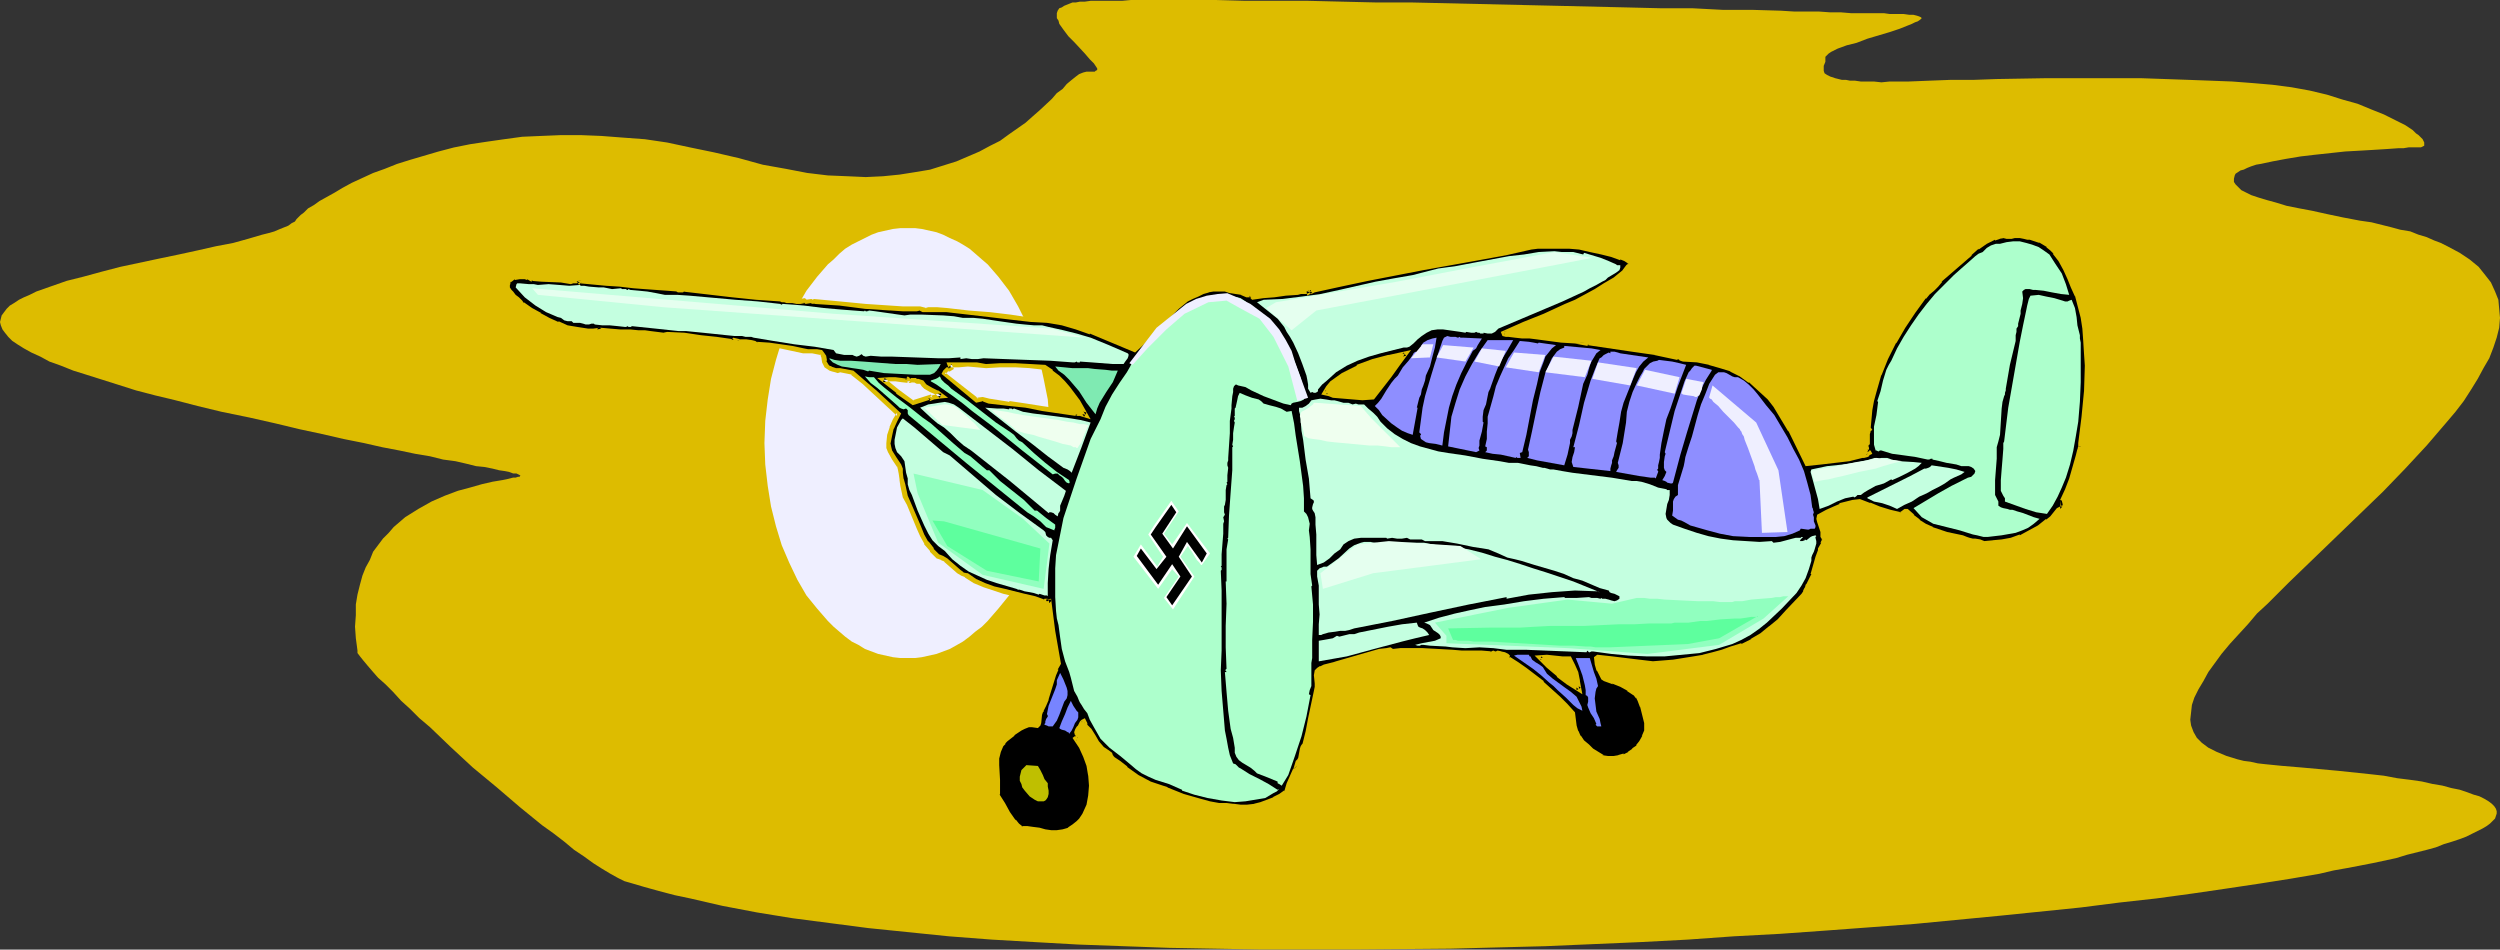 <?xml version="1.0" encoding="UTF-8" standalone="no"?>
<svg
   version="1.0"
   width="129.766mm"
   height="49.29mm"
   id="svg66"
   sodipodi:docname="Plane 201.wmf"
   xmlns:inkscape="http://www.inkscape.org/namespaces/inkscape"
   xmlns:sodipodi="http://sodipodi.sourceforge.net/DTD/sodipodi-0.dtd"
   xmlns="http://www.w3.org/2000/svg"
   xmlns:svg="http://www.w3.org/2000/svg">
  <rect width="100%" height="100%" fill="#333333" stroke="none"/>
  <sodipodi:namedview
     id="namedview66"
     pagecolor="#ffffff"
     bordercolor="#000000"
     borderopacity="0.25"
     inkscape:showpageshadow="2"
     inkscape:pageopacity="0.0"
     inkscape:pagecheckerboard="0"
     inkscape:deskcolor="#d1d1d1"
     inkscape:document-units="mm" />
  <defs
     id="defs1">
    <pattern
       id="WMFhbasepattern"
       patternUnits="userSpaceOnUse"
       width="6"
       height="6"
       x="0"
       y="0" />
  </defs>
  <path
     style="fill:#ddbc00;fill-opacity:1;fill-rule:evenodd;stroke:none"
     d="m 144.955,31.022 4.686,1.293 4.525,0.808 4.202,0.808 4.04,0.485 3.878,0.162 3.555,0.162 3.394,-0.162 3.232,-0.323 3.07,-0.485 2.909,-0.485 2.586,-0.808 2.586,-0.808 2.262,-0.969 2.262,-0.969 2.101,-1.131 1.939,-0.969 1.778,-1.293 1.616,-1.131 1.616,-1.131 1.454,-1.293 1.293,-1.131 2.424,-2.262 0.97,-1.131 1.131,-0.808 0.808,-0.969 0.97,-0.808 0.808,-0.646 0.646,-0.485 0.808,-0.323 0.646,-0.162 h 0.646 0.97 l 0.162,-0.162 0.323,-0.162 v -0.323 l -0.323,-0.485 -0.323,-0.485 -0.808,-0.808 -0.97,-1.131 -2.101,-2.262 -1.131,-1.131 -0.97,-1.293 -0.808,-1.131 -0.162,-0.646 -0.323,-0.485 V 3.07 2.585 l 0.162,-0.485 0.323,-0.485 0.485,-0.162 0.485,-0.323 0.808,-0.323 0.808,-0.323 h 0.646 l 0.808,-0.162 h 0.97 l 1.131,-0.162 h 1.293 1.454 1.616 1.778 L 221.877,0 h 16.645 l 5.818,0.162 h 5.979 6.302 l 6.626,0.162 6.787,0.162 h 6.949 l 14.059,0.323 14.059,0.323 6.949,0.162 6.949,0.162 6.626,0.162 h 6.302 l 6.141,0.323 h 5.818 l 5.494,0.162 2.586,0.162 h 2.424 2.424 l 2.262,0.162 h 2.101 l 1.939,0.162 h 1.778 1.778 1.454 1.454 l 1.131,0.162 h 1.131 0.808 0.808 l 1.131,0.162 h 0.808 l 0.646,0.162 0.485,0.162 0.323,0.162 0.162,0.162 -0.162,0.162 -0.162,0.162 -0.485,0.323 -0.485,0.162 -0.646,0.323 -0.808,0.323 -1.616,0.646 -1.939,0.646 -4.363,1.293 -2.101,0.808 -1.939,0.485 -1.778,0.646 -0.646,0.323 -0.646,0.323 -0.485,0.323 -0.323,0.323 -0.162,0.162 -0.162,0.162 v 0.969 l -0.323,0.808 v 0.485 0.485 l 0.162,0.485 0.485,0.323 0.646,0.323 0.97,0.323 0.646,0.162 0.646,0.162 h 0.808 l 0.808,0.162 h 0.97 l 1.131,0.162 h 1.293 1.293 l 1.454,0.162 1.616,-0.162 h 1.778 1.939 l 4.04,-0.162 4.202,-0.162 h 4.525 l 4.525,-0.162 9.373,-0.162 h 9.696 9.373 l 9.211,0.323 4.363,0.162 4.202,0.162 4.202,0.323 3.717,0.323 3.717,0.485 3.555,0.646 3.394,0.808 3.07,0.969 2.909,0.808 2.747,1.131 2.424,0.969 2.262,1.131 1.939,0.969 1.454,0.969 0.646,0.646 0.485,0.323 0.485,0.485 0.323,0.323 0.162,0.323 0.162,0.323 v 0.323 0.323 l -0.323,0.162 -0.323,0.162 h -0.323 -0.646 -1.454 l -0.97,0.162 h -0.97 l -2.262,0.162 -2.586,0.162 -2.747,0.162 -2.909,0.162 -5.979,0.646 -2.747,0.323 -2.909,0.485 -2.586,0.485 -2.262,0.485 -0.97,0.162 -0.97,0.323 -0.808,0.323 -0.646,0.323 -0.646,0.162 -0.485,0.323 -0.485,0.323 -0.162,0.323 -0.162,0.646 v 0.646 l 0.323,0.485 0.485,0.485 0.646,0.646 0.97,0.485 0.97,0.485 1.454,0.485 1.616,0.485 1.778,0.485 2.101,0.646 2.424,0.485 2.586,0.485 2.909,0.646 3.07,0.646 3.394,0.646 2.262,0.323 1.939,0.485 1.939,0.485 1.778,0.485 1.939,0.323 1.616,0.646 1.616,0.485 1.454,0.646 1.293,0.485 1.293,0.646 2.424,1.293 1.939,1.293 1.778,1.454 1.293,1.616 1.131,1.454 0.808,1.777 0.646,1.616 0.162,1.777 0.162,1.777 -0.162,1.939 -0.485,1.939 -0.646,1.939 -0.808,2.1 -1.131,1.939 -1.131,2.1 -1.293,2.1 -1.454,2.262 -1.616,2.1 -1.778,2.1 -1.939,2.262 -1.939,2.262 -4.202,4.524 -4.363,4.524 -4.686,4.524 -9.211,8.887 -4.525,4.362 -4.202,4.201 -2.101,1.939 -1.778,2.1 -1.778,1.939 -1.778,1.939 -1.616,1.939 -1.293,1.777 -1.293,1.777 -0.97,1.777 -0.97,1.616 -0.808,1.616 -0.485,1.454 -0.162,1.454 -0.162,1.454 0.162,1.131 0.485,1.293 0.646,1.131 0.97,0.969 1.293,0.969 1.616,0.808 1.939,0.808 2.101,0.646 1.293,0.323 1.293,0.162 1.454,0.323 1.454,0.162 1.616,0.162 1.616,0.162 3.878,0.323 3.555,0.323 3.555,0.323 3.07,0.323 3.07,0.323 2.909,0.323 2.586,0.485 2.586,0.323 2.262,0.323 2.101,0.485 1.939,0.323 1.778,0.485 1.616,0.323 1.454,0.485 1.293,0.485 1.131,0.323 0.97,0.485 0.808,0.485 0.646,0.485 0.485,0.485 0.323,0.485 0.162,0.485 v 0.485 l -0.162,0.485 -0.162,0.485 -0.485,0.485 -0.485,0.485 -0.646,0.485 -0.808,0.485 -0.97,0.485 -0.97,0.485 -1.293,0.646 -1.293,0.485 -1.454,0.485 -1.616,0.485 -1.616,0.646 -1.778,0.485 -1.939,0.485 -1.939,0.485 -2.101,0.646 -2.262,0.485 -2.262,0.485 -5.01,0.969 -2.747,0.485 -2.747,0.646 -5.656,0.969 -6.141,0.969 -6.464,0.969 -6.626,0.969 -7.11,0.969 -7.272,0.808 -7.595,0.969 -7.918,0.808 -7.918,0.808 -8.403,0.808 -8.403,0.808 -8.565,0.646 -8.726,0.646 -9.05,0.646 -9.05,0.485 -9.05,0.646 -9.211,0.485 -18.746,0.808 -18.584,0.485 -18.746,0.162 h -18.422 l -9.211,-0.162 -8.888,-0.162 -8.888,-0.323 -8.888,-0.323 -8.565,-0.485 -8.403,-0.485 -8.403,-0.646 -7.918,-0.808 -7.918,-0.808 -7.434,-0.969 -7.434,-0.969 -6.949,-1.131 -6.787,-1.293 -6.302,-1.454 -3.07,-0.646 -3.07,-0.808 -2.909,-0.808 -2.747,-0.808 -1.131,-0.323 -1.293,-0.646 -1.454,-0.808 -1.616,-0.969 -1.778,-1.131 -1.778,-1.293 -1.939,-1.293 -1.939,-1.616 -2.101,-1.616 -2.262,-1.616 -4.363,-3.555 -4.525,-3.878 -4.686,-3.878 -4.363,-4.039 -4.04,-3.878 -2.101,-1.777 -1.778,-1.777 -1.778,-1.616 -1.616,-1.777 -1.454,-1.454 -1.454,-1.293 -1.131,-1.293 -0.97,-1.131 -0.808,-0.969 -0.646,-0.808 -0.485,-0.646 v -0.485 l -0.323,-2.424 -0.162,-2.262 0.162,-2.262 v -2.1 l 0.323,-1.939 0.485,-1.939 0.485,-1.777 0.646,-1.616 0.808,-1.454 0.646,-1.616 0.97,-1.293 0.97,-1.293 1.131,-1.131 0.97,-1.131 1.131,-0.969 1.131,-0.969 2.586,-1.616 2.586,-1.454 2.586,-1.131 2.586,-0.969 2.424,-0.646 2.262,-0.646 2.101,-0.485 1.939,-0.323 0.808,-0.162 0.646,-0.162 0.646,-0.162 h 0.485 l 0.485,-0.162 h 0.323 v -0.162 h 0.162 l -0.162,-0.162 -0.323,-0.162 -0.323,-0.162 h -0.646 L 99.869,92.581 99.061,92.42 97.929,92.258 96.637,91.935 95.021,91.612 93.405,91.45 91.465,90.966 89.365,90.481 86.941,90.158 84.355,89.512 81.446,89.027 78.376,88.381 74.982,87.734 71.427,86.926 67.387,86.119 63.186,85.149 58.661,84.18 53.974,83.049 48.965,81.918 43.47,80.787 38.784,79.656 34.421,78.525 30.381,77.555 26.664,76.586 23.109,75.455 20.038,74.485 16.968,73.516 14.382,72.708 11.958,71.738 9.696,70.931 7.918,69.961 6.141,69.153 4.686,68.345 3.394,67.538 2.424,66.891 1.616,66.083 0.97,65.276 0.485,64.629 0.162,63.821 0,63.175 0.162,62.529 0.323,61.883 0.808,61.236 1.293,60.59 l 0.646,-0.646 0.808,-0.485 0.97,-0.646 0.97,-0.485 1.131,-0.485 1.293,-0.646 2.747,-0.969 3.232,-1.131 3.232,-0.808 3.555,-0.969 3.717,-0.969 7.595,-1.616 3.878,-0.808 3.717,-0.808 3.555,-0.808 3.394,-0.646 2.909,-0.808 2.747,-0.808 1.293,-0.323 1.131,-0.323 1.131,-0.485 0.808,-0.323 0.808,-0.323 0.646,-0.485 0.646,-0.323 0.323,-0.485 0.323,-0.323 0.485,-0.485 0.646,-0.485 0.808,-0.808 1.131,-0.646 1.131,-0.808 1.454,-0.808 1.454,-0.808 1.616,-0.969 1.778,-0.969 2.101,-0.969 2.101,-0.969 2.262,-0.808 2.424,-0.969 2.586,-0.808 2.747,-0.808 2.747,-0.808 3.07,-0.808 3.232,-0.646 3.232,-0.485 3.394,-0.485 3.555,-0.485 3.717,-0.162 3.878,-0.162 h 3.878 l 4.04,0.162 4.202,0.323 4.363,0.323 4.363,0.646 4.525,0.969 4.686,0.969 z"
     id="path1" />
  <path
     style="fill:#efefff;fill-opacity:1;fill-rule:evenodd;stroke:none"
     d="m 178.083,44.756 h 1.454 l 1.293,0.162 2.909,0.646 1.293,0.485 1.293,0.646 1.454,0.646 1.131,0.646 1.293,0.808 1.131,0.969 1.293,1.131 1.131,0.969 2.101,2.424 2.101,2.747 1.778,3.07 1.616,3.231 1.293,3.555 1.293,3.716 0.808,3.716 0.808,4.039 0.323,4.201 0.162,4.362 -0.162,4.201 -0.323,4.201 -0.808,4.039 -0.808,3.878 -1.293,3.716 -1.293,3.393 -1.616,3.393 -1.778,3.07 -2.101,2.585 -2.101,2.424 -1.131,1.131 -1.293,0.969 -1.131,0.969 -1.293,0.969 -1.131,0.646 -1.454,0.808 -1.293,0.485 -1.293,0.485 -1.454,0.323 -1.454,0.323 -1.293,0.162 h -1.454 -1.454 l -1.454,-0.162 -1.454,-0.323 -1.454,-0.323 -1.293,-0.485 -1.293,-0.485 -1.293,-0.808 -1.293,-0.646 -1.293,-0.969 -1.131,-0.969 -1.131,-0.969 -1.131,-1.131 -2.101,-2.424 -2.101,-2.585 -1.778,-3.07 -1.616,-3.393 -1.454,-3.393 -1.131,-3.716 -0.97,-3.878 -0.646,-4.039 -0.485,-4.201 -0.162,-4.201 0.162,-4.362 0.485,-4.201 0.646,-4.039 0.97,-3.716 1.131,-3.716 1.454,-3.555 1.616,-3.231 1.778,-3.07 2.101,-2.747 2.101,-2.424 1.131,-0.969 1.131,-1.131 1.131,-0.969 1.293,-0.808 1.293,-0.646 1.293,-0.646 1.293,-0.646 1.293,-0.485 2.909,-0.646 1.454,-0.162 z"
     id="path2" />
  <path
     style="fill:#000000;fill-opacity:1;fill-rule:evenodd;stroke:none"
     d="m 182.608,78.201 0.485,-0.162 1.131,-0.323 h 0.485 l -0.97,-0.646 -1.131,-0.646 -0.97,-0.485 -0.485,-0.485 -0.323,-0.485 -0.323,-0.162 h -0.323 -0.323 -0.162 l -0.162,-0.162 -0.323,-0.162 -0.323,0.162 -0.323,0.162 -0.162,-0.162 -0.162,-0.162 -0.162,0.323 -1.293,-0.323 h -1.131 -1.293 -1.131 l 2.909,2.262 2.909,2.262 3.394,-1.131 z m 225.593,8.725 v 0.646 l -0.162,0.646 -0.323,1.293 -0.646,2.262 -0.808,2.262 -0.646,2.1 -1.131,2.1 0.323,1.293 -0.485,0.162 -0.485,0.323 -0.646,0.808 -0.646,0.808 -0.808,0.646 -1.778,1.131 -1.778,1.131 -1.778,0.808 -1.939,0.646 -1.616,0.162 -1.778,0.323 h -1.778 l -0.97,-0.162 -0.808,-0.162 h -0.646 l -0.646,-0.162 -0.485,-0.323 -0.646,-0.323 -3.07,-0.646 -1.454,-0.323 -1.454,-0.646 -1.454,-0.646 -1.293,-0.808 -1.131,-0.969 -1.131,-1.131 -0.323,0.162 -0.646,0.323 -0.162,0.162 -2.262,-0.323 -1.939,-0.646 -2.101,-0.808 -1.778,-0.646 h -1.293 l -1.293,0.323 -1.131,0.485 -1.131,0.646 -1.616,0.646 -1.454,0.646 -0.162,0.646 0.162,0.485 0.323,0.969 0.323,0.969 v 0.485 0.646 l 0.162,0.323 0.162,0.323 -0.323,0.646 -0.323,0.808 -0.323,0.323 v 0.485 l -0.485,0.969 -0.162,1.293 -0.323,1.131 -0.323,1.131 -0.162,0.646 -0.323,0.646 -0.485,0.808 -0.162,0.646 -0.485,0.646 -0.323,0.646 -3.07,3.231 -1.616,1.777 -1.778,1.454 -1.778,1.293 -1.778,1.131 -1.939,0.969 -2.101,0.646 -1.778,0.646 -1.778,0.485 -1.939,0.485 -1.939,0.323 -4.04,0.485 -4.04,0.323 -2.586,-0.162 -5.333,-0.808 -2.747,-0.162 -0.323,0.162 0.162,1.293 0.323,1.131 0.485,0.969 0.323,0.485 0.485,0.323 1.616,0.485 1.454,0.646 1.454,0.808 1.454,0.808 0.323,0.646 0.323,0.646 0.646,1.131 0.323,1.454 0.323,1.293 0.162,0.646 v 0.485 l -0.162,1.131 -0.323,0.969 -0.485,1.131 -0.808,0.969 -0.808,0.646 -0.808,0.646 -0.97,0.485 -1.131,0.323 -0.97,0.162 h -1.131 l -1.131,-0.323 -1.939,-1.293 -0.97,-0.808 -0.97,-0.808 -0.646,-0.969 -0.646,-0.969 -0.323,-1.293 -0.162,-1.131 v -1.293 l -1.454,-1.454 -1.454,-1.454 -3.07,-2.908 -3.394,-2.585 -1.778,-1.293 -1.778,-1.131 v -0.323 l -0.162,-0.323 -0.485,-0.162 h -0.646 l -0.485,-0.162 -0.162,0.162 h -0.323 -0.323 l -0.162,-0.162 h -0.323 v 0.162 l -1.939,-0.162 h -1.939 -1.939 l -1.939,-0.162 -2.909,-0.162 -2.909,-0.162 h -2.909 -1.454 l -1.454,0.162 -0.323,-0.162 -0.323,-0.162 -0.485,0.162 -1.454,0.162 -8.403,2.424 -0.485,0.162 -0.646,0.162 -1.454,0.162 -0.485,0.323 -0.485,0.323 -0.323,0.485 -0.162,0.646 0.162,1.616 -0.162,0.808 v 0.646 l -1.131,5.332 -0.485,2.747 -0.808,2.424 -0.162,0.485 -0.162,0.323 -0.323,1.939 -0.162,0.323 -0.323,0.323 -0.485,1.454 -0.646,1.454 -0.646,1.454 -0.485,1.616 -1.131,0.646 -1.293,0.808 -1.293,0.485 -1.293,0.485 -1.293,0.323 h -1.293 -1.454 -1.454 l -1.293,-0.162 -1.454,-0.162 -0.162,0.162 -1.778,-0.323 -1.778,-0.485 -3.232,-0.969 -3.394,-1.293 -3.232,-1.293 -2.424,-1.293 -2.262,-1.616 -1.454,-1.131 -1.293,-0.969 -0.162,-0.323 -0.162,-0.323 -0.485,-0.323 -0.646,-0.485 -0.485,-0.323 -0.97,-1.131 -0.808,-1.293 -0.646,-1.131 -0.97,-1.131 v -0.162 -0.162 l -0.162,-0.162 v -0.162 h -0.323 l -0.162,0.323 -0.323,0.485 -0.162,0.323 -0.323,0.323 v 0.323 l -0.162,0.323 0.162,0.485 v 0.323 0.323 l -0.323,0.162 0.97,1.616 0.97,1.777 0.646,1.939 0.323,1.777 0.162,2.1 -0.162,1.939 -0.485,1.939 -0.646,1.939 -0.646,0.808 -0.808,0.808 -0.808,0.646 -0.808,0.646 -1.131,0.323 -1.293,0.162 -1.131,-0.162 h -1.293 l -1.131,-0.323 -1.131,-0.162 -1.131,-0.162 h -1.131 l -0.808,-0.646 -0.646,-0.808 -1.293,-1.616 -0.97,-1.777 -0.97,-1.777 v -1.454 -1.454 l -0.162,-2.908 v -1.293 l 0.323,-1.454 0.646,-1.131 0.323,-0.646 0.646,-0.485 1.293,-1.131 1.293,-0.969 0.808,-0.485 0.808,-0.162 0.808,-0.162 0.97,0.162 0.162,-0.323 0.162,-0.323 0.162,-1.616 0.162,-0.323 0.323,-0.485 0.485,-1.131 0.323,-1.131 1.454,-4.686 0.485,-1.131 0.485,-1.131 -0.97,-6.14 -0.97,-6.301 v 0.162 l -0.162,0.162 h -0.162 -0.323 l -0.162,0.162 -1.939,-0.646 -1.939,-0.485 -4.04,-0.969 -1.939,-0.485 -1.939,-0.646 -1.778,-0.808 -1.778,-1.131 -0.808,-0.323 -0.646,-0.485 -2.586,-2.262 -0.646,-0.485 -0.808,-0.162 -1.293,-1.293 -0.97,-1.454 -0.808,-1.454 -0.808,-1.616 -1.131,-2.908 -0.646,-1.616 -0.808,-1.454 -0.485,-2.262 -0.323,-1.131 v -1.131 l -0.162,-0.969 -0.323,-0.646 -0.808,-1.454 -0.808,-1.293 -0.323,-0.808 v -0.808 l 0.162,-1.616 0.485,-1.454 0.485,-1.293 0.808,-1.293 -4.525,-4.201 -2.262,-1.939 -2.262,-1.939 -2.424,-0.485 h -0.485 -0.485 l -0.485,-0.323 h -0.485 l -0.485,-0.323 -0.323,-0.323 -0.323,-0.808 -0.162,-0.969 -0.162,-0.485 -0.323,-0.323 -0.808,-0.162 h -0.97 -0.97 l -0.808,-0.162 -2.101,-0.485 -2.262,-0.323 -2.424,-0.323 -2.262,-0.162 -0.485,-0.323 h -0.485 l -1.131,-0.162 -1.293,-0.162 -1.131,-0.162 -0.162,0.162 -3.232,-0.323 -3.07,-0.485 -3.232,-0.323 -3.394,-0.323 -0.808,0.323 -2.424,-0.323 -1.293,-0.162 h -1.131 l -1.778,-0.162 h -1.778 l -1.939,-0.162 -1.778,-0.162 h -0.323 -0.162 -1.131 -1.131 l -2.101,-0.162 -1.778,-0.485 -1.939,-0.646 -1.778,-0.808 -1.778,-0.969 -1.778,-0.969 -1.616,-0.969 -0.485,-0.646 -0.485,-0.485 -0.646,-0.485 -0.485,-0.646 -0.485,-0.485 -0.323,-0.485 v -0.808 l 0.162,-0.323 0.323,-0.485 0.808,-0.485 1.131,-0.162 h 1.131 l 0.485,0.162 0.485,0.323 0.162,-0.162 1.939,0.162 3.878,0.323 1.939,0.162 0.485,-0.162 h 0.646 l 0.485,-0.162 0.162,0.323 v -0.162 l 5.171,0.485 2.586,0.162 2.747,0.323 2.101,0.323 4.525,0.162 2.101,0.323 h 0.162 0.646 0.162 l 9.696,0.969 4.848,0.485 4.525,0.485 h 0.485 l 0.323,0.162 h 0.646 0.485 l 0.646,0.162 h 0.646 0.808 l 0.646,-0.162 0.485,0.162 h 0.808 l 0.485,0.162 0.323,-0.162 5.01,0.323 4.848,0.646 5.01,0.323 2.424,0.162 h 2.586 0.808 l 0.646,0.162 0.485,0.162 0.646,-0.162 h 0.646 0.97 l 1.939,0.162 4.202,0.485 4.04,0.323 4.202,0.485 4.202,0.485 2.909,0.323 2.909,0.485 2.909,0.646 2.747,0.969 8.726,3.555 1.616,-1.616 1.616,-1.777 1.616,-1.616 1.778,-1.777 1.616,-1.616 1.939,-1.454 0.97,-0.646 1.131,-0.485 0.97,-0.485 1.131,-0.323 h 0.808 2.586 l 0.97,0.162 1.131,0.162 0.97,0.323 0.97,0.323 h 0.646 0.162 l 0.323,0.162 v 0.162 l 0.162,0.162 2.101,-0.323 2.101,-0.162 2.262,-0.323 h 2.262 l 0.162,-0.162 0.323,-0.162 h 1.131 0.323 l 0.162,-0.323 0.162,0.323 0.162,-0.162 0.323,-0.162 v 0.323 l 0.162,-0.162 0.323,-0.162 5.171,-1.131 5.494,-1.131 10.827,-2.1 10.666,-1.939 5.333,-0.969 5.171,-1.131 h 1.131 l 1.293,-0.162 h 1.293 l 1.131,0.162 0.485,-0.162 h 0.646 0.808 0.808 l 1.778,0.162 2.262,0.485 2.101,0.485 2.101,0.485 1.778,0.646 0.808,0.323 0.646,0.323 0.323,0.323 v 0.162 0.323 l -0.323,0.162 -0.485,0.646 -0.323,0.485 -1.939,1.454 -1.778,1.131 -1.778,1.131 -1.939,0.969 -1.939,1.131 -2.101,0.969 -4.04,1.777 -4.202,1.616 -4.04,1.777 0.162,0.162 0.323,0.162 h 0.323 l 0.323,0.162 1.293,0.162 1.293,0.162 h 1.454 1.293 l 2.424,0.323 2.586,0.323 2.424,0.162 2.424,0.485 0.162,-0.162 4.363,0.646 4.525,0.646 4.363,0.646 4.363,0.969 0.162,-0.162 0.323,0.162 0.323,0.162 0.323,0.162 2.747,0.323 2.424,0.323 2.101,0.646 2.101,0.646 1.939,1.131 1.939,1.131 1.778,1.616 1.778,1.777 1.293,1.454 0.97,1.616 1.939,3.231 1.616,3.393 1.778,3.231 2.747,-0.323 2.747,-0.162 2.586,-0.485 1.293,-0.162 1.293,-0.485 0.485,0.162 0.323,-0.323 0.323,-0.162 h 0.162 l 0.162,-0.162 v -0.162 h -0.162 -0.162 v -0.646 l -0.323,-0.646 0.323,-0.485 v -0.646 -0.646 -0.646 l 0.162,-0.485 v -0.162 l 0.162,-0.162 -0.162,-0.162 0.162,-1.777 0.323,-1.939 0.323,-1.777 0.323,-1.616 1.131,-3.393 1.293,-3.231 1.454,-3.231 1.778,-3.07 2.101,-2.747 2.101,-2.908 0.808,-0.969 0.808,-0.646 0.808,-0.808 0.646,-0.969 5.979,-5.17 1.454,-1.293 1.616,-0.969 1.616,-0.808 0.808,-0.323 0.97,-0.162 0.808,0.162 h 0.646 0.646 0.646 0.646 0.646 l 0.646,0.162 h 0.646 l 0.97,0.323 0.97,0.323 0.808,0.485 0.646,0.485 0.808,0.646 0.646,0.646 0.97,1.616 0.97,1.616 0.808,1.939 0.808,1.616 0.808,1.616 1.131,4.362 0.323,2.262 0.162,2.262 0.162,2.585 v 2.424 5.17 l -0.485,4.847 z m -98.414,48.31 -0.162,-1.616 -0.485,-1.616 -0.646,-1.454 -0.485,-1.454 h -1.454 l -3.07,-0.162 -1.454,0.162 1.778,1.616 1.939,1.616 1.939,1.616 z m -40.4,-57.197 3.232,-4.201 1.616,-2.262 1.454,-2.262 -3.232,0.646 -3.07,0.969 -3.07,1.131 -2.909,1.454 -0.97,0.808 -1.131,0.808 -0.808,0.969 -0.646,0.969 0.97,0.162 0.808,0.323 1.939,0.162 1.778,0.162 1.939,0.162 z m -56.398,3.393 -1.616,-2.747 -1.778,-2.424 -0.97,-1.131 -1.131,-1.131 -1.293,-0.969 -1.293,-0.969 -2.747,-0.323 h -2.909 -3.07 -2.747 l -1.778,-0.162 -1.778,-0.162 -1.778,0.162 h -1.778 l 0.323,0.646 -0.485,0.162 h -0.323 l -0.485,0.485 -0.162,0.323 6.464,5.332 1.131,-0.162 1.293,0.323 2.586,0.323 1.293,0.323 0.323,-0.162 3.07,0.485 3.07,0.485 6.464,0.969 0.162,-0.162 0.323,0.162 h 0.485 l 0.646,0.162 z"
     id="path3" />
  <path
     style="fill:#ddbc00;fill-opacity:1;fill-rule:evenodd;stroke:none"
     d="m 182.446,78.686 0.808,-0.323 v 0 l 1.131,-0.162 h -0.162 l 1.778,-0.162 -1.939,-1.454 h -0.162 l -0.97,-0.485 -1.131,-0.646 0.162,0.162 -0.485,-0.485 0.162,0.162 -0.485,-0.646 -0.485,-0.162 -0.485,-0.162 h -0.323 0.162 -0.162 v 0 l -0.162,-0.162 h -0.323 -0.646 l -0.323,0.162 h 0.323 l -0.162,-0.162 0.162,0.162 -0.646,-0.485 -0.485,0.646 0.485,-0.162 -1.131,-0.162 -1.293,-0.162 h -1.293 l -2.262,0.162 3.717,2.908 v 0.162 l 3.232,2.262 3.555,-1.131 -0.485,-0.323 0.323,0.646 0.485,-0.646 -0.323,-0.646 -3.555,1.131 0.323,0.162 -3.07,-2.262 v 0 l -2.747,-2.262 -0.323,0.808 1.131,-0.162 h 1.293 v 0 l 1.131,0.162 1.454,0.162 0.323,-0.323 h -0.646 l 0.162,0.323 h 0.485 l 0.485,-0.162 v 0.162 l 0.323,-0.162 h -0.162 l 0.162,0.162 -0.162,-0.162 0.323,0.162 0.323,0.162 h 0.323 v 0 h 0.323 -0.162 0.323 -0.162 l 0.323,0.485 0.485,0.485 1.131,0.646 1.131,0.485 v 0 l 0.808,0.646 0.323,-0.808 h -0.646 v 0 l -1.131,0.323 -0.485,0.162 0.485,0.323 z"
     id="path4" />
  <path
     style="fill:#ddbc00;fill-opacity:1;fill-rule:evenodd;stroke:none"
     d="m 407.716,87.573 v -0.162 l -0.162,0.808 v -0.162 l -0.323,1.293 -0.646,2.262 -0.646,2.262 -0.808,2.1 v 0 l -0.97,2.1 0.808,0.162 v 0 h -0.808 l 0.162,1.293 0.323,-0.485 -0.485,0.323 -0.646,0.323 -0.646,0.808 v 0 l -0.646,0.808 v 0 l -0.808,0.646 v -0.162 l -1.616,1.293 -1.778,0.969 v 0 l -1.778,0.969 v -0.162 l -1.778,0.646 v 0 l -1.778,0.323 -1.778,0.162 h 0.162 l -1.778,0.162 v 0 l -0.808,-0.323 v 0 l -0.97,-0.162 h -0.646 0.162 l -0.646,-0.162 v 0 l -0.485,-0.162 -0.808,-0.323 -3.07,-0.646 v 0 l -1.454,-0.485 -1.454,-0.485 h 0.162 l -1.454,-0.646 -1.293,-0.808 h 0.162 l -1.293,-0.969 h 0.162 l -1.293,-1.131 h -0.646 l -0.646,0.485 -0.323,0.162 h 0.323 l -2.101,-0.485 v 0 l -2.101,-0.646 -1.939,-0.808 0.162,0.162 -2.101,-0.808 -1.454,0.162 v 0 l -1.293,0.323 v 0 l -1.293,0.323 v 0.162 l -1.131,0.485 -1.454,0.646 -1.778,0.969 -0.162,0.808 0.162,0.646 0.323,0.969 0.323,0.969 v -0.162 0.485 0 0.646 l 0.323,0.485 -0.162,-0.162 0.162,0.323 v -0.162 l -0.323,0.646 h 0.162 l -0.646,1.131 v 0.646 -0.323 l -0.485,1.293 -0.323,1.131 v 0 l -0.323,1.131 -0.323,1.131 h 0.162 l -0.323,0.646 -0.323,0.646 -0.323,0.646 -0.162,0.162 -0.162,0.646 v -0.162 l -0.323,0.646 v 0.162 l -0.323,0.485 v 0 l -3.07,3.231 -1.616,1.777 -1.778,1.454 0.162,-0.162 -1.778,1.454 -1.939,1.131 h 0.162 l -1.939,0.969 v -0.162 l -2.101,0.646 -1.778,0.646 -1.778,0.485 -1.939,0.485 h 0.162 l -1.939,0.323 -4.04,0.646 -4.04,0.323 h 0.162 l -2.747,-0.323 -5.333,-0.646 -2.909,-0.323 -0.646,0.485 0.162,1.454 0.323,1.131 0.162,0.162 0.485,0.969 0.323,0.646 0.485,0.323 1.778,0.646 -0.162,-0.162 1.616,0.646 1.454,0.808 h -0.162 l 1.454,0.969 -0.162,-0.162 0.485,0.646 v -0.162 l 0.323,0.646 0.485,1.293 v -0.162 l 0.323,1.293 0.323,1.293 v 0 l 0.162,0.646 v 0.646 -0.162 1.131 -0.162 l -0.485,1.131 0.162,-0.162 -0.646,1.131 v 0 l -0.646,0.808 h 0.162 l -0.97,0.646 h 0.162 l -0.97,0.646 h 0.162 l -0.97,0.485 v -0.162 l -1.131,0.323 h 0.162 l -0.97,0.162 v 0 h -1.131 v 0 l -1.131,-0.162 h 0.323 l -2.101,-1.293 v 0 l -0.808,-0.808 v 0 l -0.97,-0.808 v 0 l -0.646,-0.969 v 0.162 l -0.485,-1.131 v 0.162 l -0.323,-1.131 v 0 l -0.162,-1.293 -0.162,-1.293 -1.454,-1.616 -1.454,-1.454 -3.232,-2.908 v -0.162 l -3.394,-2.585 -1.616,-1.131 -1.778,-1.131 0.162,0.323 v -0.485 l -0.323,-0.323 -0.646,-0.323 -0.808,-0.162 h 0.162 l -0.808,-0.162 -0.323,0.162 h 0.162 -0.162 0.162 -0.323 v 0 l -0.323,-0.162 -0.485,0.162 -0.162,0.162 0.323,-0.162 -1.939,-0.162 h -1.939 -1.939 l -1.939,-0.162 -2.909,-0.162 -2.909,-0.162 h -2.909 -1.454 v 0 l -1.454,0.162 0.323,0.162 -0.323,-0.162 v 0 l -0.485,-0.323 -0.808,0.162 -1.454,0.162 v 0 l -8.403,2.424 -0.485,0.162 v 0 l -0.646,0.162 -1.293,0.323 -0.646,0.323 h -0.162 l -0.485,0.323 -0.485,0.485 -0.162,0.969 0.162,1.616 v -0.162 0.808 l -0.162,0.808 -1.131,5.332 v 0 l -0.485,2.585 -0.646,2.585 v -0.162 l -0.323,0.485 -0.162,0.485 v 0 l -0.323,1.777 v 0 l -0.162,0.323 0.162,-0.162 -0.485,0.485 -0.485,1.616 1.454,-1.293 -0.162,0.162 0.323,-0.485 0.162,-0.485 v 0 l 0.485,-1.777 v 0 -0.323 0 l 0.323,-0.323 0.646,-2.747 0.646,-2.585 v 0 l 0.97,-5.332 0.162,-0.808 v -0.808 -0.162 -1.454 0 -0.646 0.162 l 0.323,-0.485 -0.162,0.162 0.485,-0.323 v 0 l 0.646,-0.162 h -0.162 l 1.293,-0.323 h 0.646 v 0 l 0.646,-0.162 8.403,-2.424 h -0.162 l 1.454,-0.323 h 0.646 -0.323 0.323 v 0 l 0.485,0.323 1.454,-0.162 v 0 l 1.454,-0.162 2.909,0.162 2.909,0.162 2.909,0.162 h 1.939 l 1.939,0.162 h 1.939 l 1.939,0.162 0.323,-0.323 -0.162,0.162 0.162,-0.162 h -0.323 l 0.323,0.162 0.646,0.162 0.323,-0.162 0.162,-0.162 h -0.323 l 0.485,0.323 h 0.808 -0.162 l 0.485,0.162 -0.162,-0.162 0.162,0.162 -0.162,-0.162 0.162,0.646 1.778,1.293 1.778,1.131 3.394,2.585 v 0 l 3.07,2.908 1.454,1.454 1.454,1.454 -0.162,-0.162 0.162,1.131 v 1.293 0 l 0.485,1.293 0.485,0.969 h 0.162 l 0.646,0.969 v 0.162 l 0.97,0.808 v 0 l 0.97,0.808 v 0 l 2.101,1.454 1.131,0.162 h 1.293 v 0 h 1.131 v 0 l 1.131,-0.323 0.97,-0.485 0.97,-0.646 v -0.162 l 0.808,-0.646 0.162,-0.162 0.646,-0.808 0.485,-1.131 0.162,-0.162 0.323,-0.969 0.162,-1.293 v -0.646 l -0.162,-0.646 v 0 l -0.485,-1.293 -0.323,-1.293 v -0.162 l -0.485,-1.293 -0.323,-0.485 v -0.162 l -0.485,-0.646 -1.454,-0.969 h -0.162 l -1.454,-0.808 -1.454,-0.646 h -0.162 l -1.616,-0.485 0.323,0.162 -0.485,-0.323 v 0 l -0.323,-0.485 v 0.162 l -0.323,-1.131 v 0.162 l -0.323,-1.131 -0.323,-1.131 -0.162,0.485 0.485,-0.323 -0.323,0.162 2.586,0.162 5.333,0.808 2.747,0.162 h 0.162 l 4.04,-0.323 3.878,-0.485 2.101,-0.323 v 0 l 1.778,-0.485 1.939,-0.485 1.778,-0.646 2.101,-0.646 v -0.162 l 1.939,-0.969 h 0.162 l 1.778,-1.131 1.778,-1.293 v 0 l 1.778,-1.454 1.616,-1.777 3.07,-3.393 0.323,-0.646 v 0.162 l 0.485,-0.808 0.323,-0.808 v 0.162 l 0.323,-0.646 0.323,-0.808 0.323,-0.646 v 0 l 0.323,-1.131 0.162,-1.131 v -0.162 l 0.323,-1.131 v 0.162 l 0.485,-1.293 v -0.485 0.162 l 0.485,-1.131 h 0.162 l 0.162,-0.808 v -0.485 l -0.323,-0.485 v 0.323 l 0.162,-0.646 -0.162,-0.646 -0.323,-0.969 -0.162,-0.969 -0.162,-0.485 v 0.162 -0.485 l -0.162,0.323 1.454,-0.808 1.616,-0.646 1.131,-0.646 v 0.162 l 1.131,-0.485 v 0 l 1.131,-0.323 v 0 l 1.293,-0.162 h -0.323 l 1.939,0.808 h 0.162 l 1.939,0.646 1.939,0.646 h 0.162 l 2.262,0.485 0.485,-0.323 0.646,-0.323 h -0.162 0.323 l -0.485,-0.162 1.131,1.131 v 0 l 1.131,1.131 1.454,0.646 1.293,0.808 h 0.162 l 1.454,0.485 1.454,0.485 v 0 l 3.07,0.646 h -0.162 l 0.646,0.162 0.646,0.323 0.808,0.323 0.646,-0.162 h -0.162 l 0.808,0.323 h 0.162 l 0.808,0.162 h 1.939 v 0 l 1.778,-0.323 1.778,-0.162 1.939,-0.646 v -0.162 l 1.778,-0.808 h 0.162 l 1.778,-1.131 1.778,-1.131 v 0 l 0.646,-0.646 h 0.162 l 0.646,-0.808 v -0.162 l 0.646,-0.646 v 0.162 l 0.323,-0.323 v 0 l 0.808,-0.323 -0.323,-1.777 -0.808,0.162 v 1.939 l 1.778,-3.878 v 0 l 0.808,-2.262 0.808,-2.1 0.646,-2.262 0.323,-1.293 v 0 l 0.162,-0.808 z"
     id="path5" />
  <path
     style="fill:#ddbc00;fill-opacity:1;fill-rule:evenodd;stroke:none"
     d="m 253.712,150.909 v -0.162 l -0.646,1.454 -0.646,1.454 v 0 l -0.485,1.616 0.162,-0.323 -1.131,0.808 -1.293,0.646 h 0.162 l -1.293,0.485 v 0 l -1.293,0.485 -1.293,0.323 h 0.162 l -1.454,0.162 h 0.162 -1.454 v 0 l -1.293,-0.162 h -0.162 l -1.293,-0.162 v 0 h -1.454 -0.323 0.323 l -1.778,-0.323 v 0 l -1.778,-0.485 -3.394,-0.969 -3.232,-1.293 h 0.162 l -3.394,-1.131 v 0 l -2.424,-1.293 v 0 l -2.262,-1.616 h 0.162 l -1.454,-1.131 v 0 l -1.454,-0.969 0.323,0.162 -0.323,-0.323 -0.162,-0.485 -0.646,-0.485 -0.485,-0.323 v 0 l -0.485,-0.323 v 0 l -0.97,-1.131 v 0 l -0.646,-1.131 -0.808,-1.293 v 0 l -0.97,-0.969 0.162,0.162 v -0.323 l -0.162,-0.323 -0.162,-0.162 0.162,0.162 -0.323,-0.646 -0.646,0.323 -0.323,0.323 -0.323,0.646 -0.162,0.323 v -0.162 l -0.323,0.485 -0.162,0.323 -0.162,0.485 0.162,0.646 v -0.162 l 0.162,0.485 v -0.323 l -0.162,0.162 0.162,-0.162 -0.646,0.485 1.293,1.939 v 0 l 0.808,1.777 v 0 l 0.646,1.777 v 0 l 0.323,1.939 v -0.162 l 0.162,2.1 -0.162,1.939 v 0 l -0.323,1.777 v 0 l -0.808,1.777 v 0 l -0.646,0.969 0.162,-0.162 -0.808,0.808 0.162,-0.162 -0.808,0.646 -0.97,0.646 h 0.162 l -1.131,0.323 v 0 l -1.131,0.162 v 0 h -1.131 v 0 l -1.131,-0.162 v 0 l -1.131,-0.323 v 0 l -1.293,-0.162 -1.131,-0.162 h -1.131 l 0.323,0.162 -0.808,-0.646 -0.646,-0.808 v 0.162 l -1.131,-1.616 v 0 l -0.97,-1.777 -1.131,-1.777 0.162,0.162 v -1.454 -1.454 l -0.162,-2.908 v -1.293 0 l 0.323,-1.293 v 0 l 0.485,-1.131 v 0 l 0.485,-0.485 h -0.162 l 0.485,-0.485 1.454,-1.131 h -0.162 l 1.454,-0.969 v 0 l 0.646,-0.323 v 0 l 0.808,-0.323 h -0.162 0.808 v 0 l 1.131,0.162 0.485,-0.485 0.162,-0.485 0.162,-1.616 v 0 l 0.162,-0.485 -0.162,0.162 0.323,-0.323 v -0.162 l 0.485,-0.969 v 0 l 0.485,-1.131 v -0.162 l 1.454,-4.686 v 0 l 0.485,-1.131 h -0.162 l 0.646,-1.131 -1.131,-6.463 -0.808,-6.301 -0.97,0.162 v 0.162 -0.162 0 l 0.323,-0.162 h -0.323 0.162 -0.485 l -0.162,0.162 h 0.162 l -1.778,-0.646 -2.101,-0.485 -3.878,-0.969 -2.101,-0.485 -1.778,-0.646 v 0 l -1.778,-0.808 v 0 l -1.616,-1.131 h -0.162 l -0.808,-0.162 h 0.162 l -0.646,-0.485 v 0 l -2.586,-2.262 v 0 l -0.808,-0.485 -0.808,-0.323 0.162,0.162 -1.293,-1.293 h 0.162 l -1.131,-1.454 v 0.162 l -0.808,-1.454 -0.646,-1.616 -1.939,-4.524 -0.646,-1.454 v 0 l -0.485,-2.262 -0.323,-1.131 v 0.162 l -0.162,-1.293 v -0.808 l -0.323,-0.808 -0.97,-1.454 -0.808,-1.293 v 0 l -0.162,-0.646 v 0 l -0.162,-0.808 v 0.162 l 0.323,-1.616 v 0 l 0.323,-1.454 v 0.162 l 0.646,-1.454 v 0 l 0.808,-1.616 -4.686,-4.362 -2.262,-1.939 -2.424,-2.1 -2.586,-0.485 h -0.485 0.162 -0.485 v 0 l -0.485,-0.162 -0.485,-0.162 h 0.162 l -0.485,-0.162 v 0 l -0.323,-0.323 0.162,0.162 -0.485,-0.808 h 0.162 l -0.162,-0.969 -0.323,-0.485 -0.485,-0.646 -0.97,-0.162 h -0.97 -0.97 0.162 l -0.808,-0.162 v 0 l -2.262,-0.485 v 0 l -2.262,-0.323 -2.262,-0.323 -2.424,-0.162 0.162,0.162 -0.485,-0.323 -0.646,-0.162 v 0 l -1.131,-0.162 v 0 h -1.293 0.162 l -1.293,0.646 1.131,0.162 1.293,0.162 h -0.162 1.131 v 0 l 0.485,0.162 v 0 l 0.485,0.323 2.424,0.162 2.262,0.162 2.262,0.485 v 0 l 2.262,0.485 v 0 h 0.808 v 0 h 0.97 v 0 l 0.808,0.162 0.808,0.162 -0.162,-0.323 0.323,0.485 -0.162,-0.162 0.162,0.485 v -0.162 l 0.162,1.131 0.485,0.969 0.485,0.323 0.485,0.323 0.485,0.162 0.646,0.162 0.485,0.162 0.485,-0.162 v 0 l 2.424,0.485 h -0.323 l 2.262,1.777 2.262,2.1 4.525,4.201 v -0.646 l -0.808,1.293 v 0 l -0.646,1.454 v 0.162 l -0.485,1.454 -0.162,1.616 v 0.969 l 0.323,0.808 0.808,1.454 0.97,1.454 v -0.162 l 0.162,0.646 v 0 l 0.162,0.808 0.162,1.131 v 0.162 l 0.162,1.131 0.485,2.262 0.808,1.454 1.939,4.686 0.646,1.454 0.808,1.454 v 0.162 l 1.131,1.293 v 0.162 l 1.293,1.293 0.97,0.323 h -0.162 l 0.808,0.323 h -0.162 l 2.586,2.262 v 0 l 0.808,0.485 v 0 l 0.808,0.323 h -0.162 l 1.778,1.131 v 0 l 1.939,0.808 v 0 l 1.939,0.646 1.939,0.646 4.04,0.969 1.939,0.485 2.101,0.646 0.323,-0.323 -0.162,0.162 h 0.323 l 0.485,-0.162 0.323,-0.323 v -0.323 h -0.97 l 0.97,6.301 0.97,6.301 0.162,-0.323 -0.485,1.131 h -0.162 l -0.485,1.131 v 0 l -1.293,4.847 v -0.162 l -0.485,1.131 v 0 l -0.485,1.131 v 0 l -0.162,0.323 -0.323,0.646 v 1.454 0 l -0.162,0.323 v 0 l -0.162,0.323 0.323,-0.323 h -0.97 -0.808 l -0.97,0.323 v 0 l -0.808,0.323 v 0 l -1.454,1.131 v 0 l -1.293,1.131 -0.646,0.485 v 0.162 l -0.485,0.485 -0.485,1.293 v 0 l -0.323,1.454 v 1.454 l 0.162,2.908 v 1.454 l -0.162,1.616 1.131,1.777 0.97,1.777 v 0.162 l 1.131,1.616 h 0.162 l 0.646,0.808 0.97,0.808 h 1.293 -0.162 l 1.131,0.162 1.293,0.162 v 0 l 1.131,0.162 v 0 l 1.293,0.162 v 0 l 1.131,0.162 v 0 l 1.293,-0.162 1.293,-0.485 0.97,-0.646 0.808,-0.646 v 0 l 0.808,-0.808 v 0 l 0.646,-0.969 0.808,-1.939 v 0 l 0.485,-1.939 v -0.162 l 0.162,-1.939 -0.162,-2.1 v 0 l -0.485,-1.939 v 0 l -0.485,-1.939 h -0.162 l -0.808,-1.777 v -0.162 l -1.131,-1.616 -0.162,0.646 0.485,-0.162 0.162,-0.485 v -0.646 0 l -0.162,-0.485 v 0.162 -0.162 0 l 0.162,-0.162 h -0.162 l 0.485,-0.323 0.162,-0.485 0.162,-0.485 v 0.162 l 0.162,-0.323 -0.162,0.162 0.323,-0.162 -0.646,-0.323 0.162,0.323 0.162,0.323 -0.162,-0.323 0.162,0.323 v -0.162 0.323 l 0.97,1.293 v 0 l 0.646,1.131 0.808,1.131 v 0 l 0.97,1.131 v 0.162 l 0.485,0.323 v 0.162 l 0.646,0.323 0.485,0.485 -0.162,-0.162 0.323,0.162 h -0.162 l 0.162,0.485 1.616,0.969 h -0.162 l 1.454,1.131 v 0.162 l 2.262,1.454 h 0.162 l 2.424,1.454 v 0 l 3.232,1.293 h 0.162 l 3.232,1.131 3.394,1.131 1.616,0.485 h 0.162 l 1.939,0.162 h 0.162 -0.162 l 1.454,0.162 v 0 h 1.293 v 0 l 1.454,0.162 v 0 h 1.454 v 0 l 1.293,-0.162 h 0.162 l 1.293,-0.323 1.293,-0.323 v -0.162 l 1.293,-0.485 h 0.162 l 1.131,-0.646 1.293,-0.969 0.646,-1.616 h -0.162 l 0.646,-1.293 0.646,-1.454 v -0.162 l 0.646,-1.454 z"
     id="path6" />
  <path
     style="fill:#ddbc00;fill-opacity:1;fill-rule:evenodd;stroke:none"
     d="m 145.278,66.568 -1.454,-0.323 -0.323,0.485 0.485,-0.162 -3.394,-0.485 -3.07,-0.323 -3.232,-0.485 -3.394,-0.162 -0.808,0.162 h 0.162 l -2.586,-0.323 -1.131,-0.162 h -1.293 v 0 l -1.616,-0.162 h -0.162 -1.778 l -1.939,-0.162 v 0 l -1.778,-0.162 h -0.646 l -0.162,0.323 0.808,-0.162 -0.323,-0.162 -1.293,0.162 v 0 h -1.131 0.162 l -2.101,-0.323 v 0 l -1.939,-0.323 -1.778,-0.808 v 0.162 l -1.778,-0.808 -1.778,-0.969 h 0.162 l -1.778,-0.969 -1.616,-1.131 v 0.162 l -0.323,-0.485 -0.162,-0.162 -0.485,-0.485 v 0 l -0.646,-0.485 v 0 l -0.485,-0.646 -0.485,-0.485 0.162,0.162 -0.323,-0.485 v 0.162 -0.808 0.162 l 0.162,-0.323 h -0.162 l 0.323,-0.485 -0.162,0.323 0.808,-0.646 v 0.162 l 0.97,-0.162 v 0 h 1.131 -0.162 l 0.485,0.162 v -0.162 l 0.808,0.485 0.323,-0.323 -0.323,0.162 1.939,0.162 v 0 l 3.878,0.162 v 0 l 1.939,0.323 0.485,-0.162 v 0 h 0.646 l 0.646,-0.162 -0.646,-0.323 0.485,0.808 0.485,-0.485 -0.323,0.162 5.171,0.485 2.586,0.162 2.747,0.323 2.101,0.162 v 0 l 4.525,0.323 v 0 l 2.101,0.162 h -0.323 l 0.323,0.162 h 0.97 l 0.323,-0.162 h -0.323 l 9.696,1.131 4.686,0.485 4.686,0.323 0.323,0.162 v 0 h 0.485 v 0 l 0.485,0.162 h 0.646 -0.162 0.646 l 0.808,0.162 h 0.808 l 0.808,-0.162 -0.323,-0.162 0.485,0.323 1.131,-0.162 h -0.323 l 0.646,0.162 0.485,-0.162 -0.323,0.162 5.01,0.323 5.01,0.646 4.848,0.323 h 0.162 l 2.424,0.162 h 2.747 l 0.646,-0.162 h -0.162 l 0.646,0.323 h 0.646 0.646 v 0 h 0.646 0.97 1.939 -0.162 l 4.202,0.485 4.202,0.485 4.04,0.485 4.202,0.485 h 0.162 l 2.909,0.162 v 0 l 2.909,0.485 v 0 l 2.747,0.808 2.747,0.969 v -0.162 l 8.888,3.716 1.939,-1.777 1.616,-1.777 1.616,-1.777 1.778,-1.616 1.616,-1.616 v 0 l 1.778,-1.454 v 0 l 0.97,-0.485 1.131,-0.485 0.97,-0.485 v 0 l 1.131,-0.323 h -0.162 l 0.97,-0.162 h -0.162 2.586 -0.162 l 0.97,0.323 h 0.162 l 0.97,0.162 1.131,0.162 h -0.162 l 1.131,0.485 h 0.646 -0.162 0.162 v 0 l 0.323,0.162 -0.323,-0.485 v 0.323 l 0.485,0.485 2.262,-0.323 2.101,-0.162 2.262,-0.323 v 0 l 2.424,-0.162 0.323,-0.162 -0.162,0.162 0.323,-0.162 h -0.162 1.293 l 0.323,-0.162 0.323,-0.162 -0.646,-0.323 0.162,0.969 0.808,-0.485 0.162,-0.162 -0.646,-0.162 0.485,0.485 0.646,-0.323 v 0 l 5.171,-1.131 v 0 l 5.333,-1.131 10.827,-2.1 10.827,-1.939 5.333,-0.969 5.01,-1.131 1.293,-0.162 h -0.162 1.293 1.293 1.131 0.485 0.646 v 0 h 0.808 -0.162 0.808 l 1.939,0.162 2.101,0.485 v 0 l 2.262,0.485 1.939,0.485 1.778,0.646 v -0.162 l 0.808,0.323 0.485,0.323 v 0 l 0.323,0.323 -0.162,-0.323 v 0.323 -0.323 0.323 -0.162 l -0.162,0.323 V 51.865 l -0.485,0.646 -0.485,0.646 0.162,-0.162 -1.778,1.454 -1.939,1.131 -1.778,1.131 v 0 l -1.778,0.969 -2.101,1.131 -1.939,0.808 -4.202,1.939 -4.04,1.616 -4.363,1.939 0.323,0.808 0.646,0.162 h 0.323 -0.162 0.323 v 0 l 1.293,0.162 1.454,0.162 h 1.454 l 1.293,0.162 v 0 l 2.424,0.323 2.424,0.323 2.586,0.162 2.101,-0.162 0.485,-0.323 -2.424,-0.323 -2.586,-0.323 -2.586,-0.162 -2.424,-0.485 v 0 h -1.293 -1.454 0.162 l -1.454,-0.162 -1.293,-0.162 h 0.162 l -0.323,-0.162 v 0 h -0.485 -0.323 l 0.323,0.162 V 65.114 l -0.323,0.485 4.202,-1.777 4.04,-1.616 4.04,-1.777 2.101,-0.969 1.939,-0.969 1.939,-1.131 v 0 l 1.939,-0.969 1.778,-1.293 1.939,-1.454 0.323,-0.646 v 0.162 l 0.485,-0.646 h 0.162 l 0.162,-0.323 0.162,-0.485 -0.162,-0.485 -0.485,-0.323 -0.646,-0.323 -0.808,-0.323 v -0.162 l -1.778,-0.646 -2.101,-0.485 -2.101,-0.485 h -0.162 l -2.101,-0.323 -1.939,-0.323 h -0.808 v 0 h -0.808 -0.162 -0.646 l -0.323,0.162 v 0 l -1.131,-0.162 h -1.293 l -1.293,0.162 v 0 l -1.131,0.162 -5.171,0.969 -5.333,0.969 -10.827,2.1 -10.827,1.939 -5.333,1.131 v 0 l -5.333,1.293 -0.485,0.162 0.646,0.162 -0.485,-0.485 -0.485,0.323 -0.323,0.162 0.808,0.323 -0.323,-0.969 -0.808,0.485 h 0.162 l -0.323,0.162 h 0.162 -1.293 -0.323 l -0.323,0.323 0.323,-0.162 -2.262,0.162 h -0.162 l -2.101,0.162 -2.262,0.162 -2.101,0.323 0.485,0.162 -0.162,-0.162 0.162,0.323 v -0.323 l -0.646,-0.323 -0.323,-0.162 -0.646,0.162 h 0.162 l -0.97,-0.485 -1.131,-0.162 -0.97,-0.162 v 0 l -0.97,-0.323 h -2.747 v 0 l -0.808,0.162 h -0.162 l -1.131,0.323 v 0 l -1.131,0.485 -0.97,0.485 -0.97,0.646 h -0.162 l -1.778,1.293 -0.162,0.162 -1.616,1.616 -1.778,1.777 -1.616,1.616 -1.616,1.777 -1.616,1.616 h 0.485 l -8.726,-3.555 v -0.162 l -2.747,-0.808 -2.909,-0.808 v 0 l -2.909,-0.485 h -0.162 l -2.909,-0.162 v 0 l -4.202,-0.646 -4.04,-0.485 -4.202,-0.323 -4.202,-0.485 v 0 l -1.939,-0.162 h -0.97 -0.808 l -0.646,0.162 h 0.323 l -0.646,-0.162 -0.646,-0.162 h -0.808 v 0 h -2.586 l -2.424,-0.162 v 0 l -4.848,-0.323 -5.01,-0.485 -5.171,-0.485 -0.323,0.162 h 0.323 l -0.485,-0.162 -1.131,0.162 h 0.323 l -0.485,-0.323 -0.97,0.162 h 0.162 -0.808 v 0 h -0.646 l -0.646,-0.162 v 0 h -0.485 v 0 h -0.485 v 0 l -0.485,-0.162 v 0 h -0.323 l -4.686,-0.485 -4.686,-0.485 -10.019,-0.969 -0.323,0.323 0.323,-0.162 h -0.646 l 0.323,0.162 -0.162,-0.323 -2.424,-0.323 v 0 l -4.525,-0.162 h 0.162 l -2.262,-0.323 -2.586,-0.162 -2.586,-0.323 -5.333,-0.485 -0.323,0.323 0.646,0.162 -0.323,-0.646 -0.808,0.323 h 0.162 -0.646 -0.162 -0.485 0.162 l -1.778,-0.162 h -0.162 l -3.878,-0.323 v 0 l -2.101,-0.162 -0.323,0.323 0.646,-0.162 -0.646,-0.323 h -0.646 l -1.131,-0.162 -1.293,0.162 -0.97,0.646 -0.323,0.646 -0.162,0.485 v 0.969 l 0.323,0.646 0.485,0.485 0.485,0.646 h 0.162 l 0.646,0.485 h -0.162 l 0.485,0.485 v 0 l 0.485,0.646 1.778,1.131 1.616,0.969 h 0.162 l 1.616,0.808 1.939,0.808 v 0.162 l 1.939,0.646 1.939,0.485 v 0 l 2.101,0.162 v 0 h 1.131 v 0 l 1.131,-0.162 h -0.323 l 0.485,0.485 0.323,-0.646 -0.323,0.162 h 0.323 v 0 l 1.778,0.323 v 0 h 1.939 l 1.778,0.162 v 0 l 1.616,0.162 h 0.162 1.131 v 0 l 1.293,0.162 2.586,0.323 0.808,-0.323 h -0.162 l 3.394,0.323 3.07,0.323 3.232,0.485 3.394,0.323 0.485,-0.485 -0.485,0.323 z"
     id="path7" />
  <path
     style="fill:#ddbc00;fill-opacity:1;fill-rule:evenodd;stroke:none"
     d="m 308.817,67.376 2.586,0.485 0.323,-0.323 -0.323,0.162 4.363,0.646 4.363,0.646 4.525,0.646 h -0.162 l 4.525,0.969 0.485,-0.162 h -0.485 l 0.323,0.162 v 0 l 0.323,0.162 v 0 l 0.485,0.162 2.747,0.162 2.424,0.485 h -0.162 l 2.262,0.646 2.101,0.646 h -0.162 l 1.939,0.969 v 0 l 1.778,1.293 v -0.162 l 1.778,1.616 v 0 l 1.939,1.777 v 0 l 1.131,1.454 v 0 l 0.97,1.616 1.939,3.231 v -0.162 l 3.394,6.948 3.07,-0.323 2.747,-0.323 2.747,-0.323 1.293,-0.323 v 0 l 1.293,-0.323 h -0.162 0.485 l 0.646,-0.162 v 0 l 0.323,-0.162 0.162,-0.323 -0.162,0.162 0.646,-0.323 -0.323,-0.646 h -0.323 v -0.162 h -0.323 l 0.323,0.485 v -0.808 l -0.162,-0.646 v 0.323 l 0.323,-0.485 v -0.808 -0.646 0 -0.646 0.162 l 0.162,-0.485 v -0.162 l -0.162,0.162 0.485,-0.323 -0.323,-0.485 v 0.162 l 0.162,-1.777 v 0 l 0.162,-1.777 0.323,-1.777 v 0 l 0.485,-1.777 0.97,-3.393 v 0.162 l 1.293,-3.231 1.616,-3.231 v 0.162 l 1.778,-3.07 1.939,-2.908 2.101,-2.908 v 0.162 l 0.808,-0.969 -0.162,0.162 0.97,-0.808 v 0 l 0.808,-0.808 0.808,-0.969 h -0.162 l 5.979,-5.17 h -0.162 l 1.454,-1.293 v 0.162 l 1.616,-1.131 v 0 l 1.616,-0.808 v 0.162 l 0.97,-0.323 h -0.162 l 0.97,-0.162 h -0.162 l 0.646,0.162 h 0.97 l 0.646,-0.162 h -0.162 1.293 -0.162 l 0.808,0.162 0.646,0.162 h 0.646 -0.162 l 0.97,0.323 0.97,0.323 -0.162,-0.162 0.808,0.485 v 0 l 0.808,0.485 h -0.162 l 0.808,0.646 0.646,0.646 h -0.162 l 1.131,1.454 v 0 l 0.97,1.777 0.808,1.777 0.646,1.616 0.808,1.777 V 58.005 l 1.131,4.362 v 0 l 0.323,2.1 v 0 l 0.162,2.262 v 0 l 0.162,2.585 v 0 l 0.162,2.424 -0.162,5.17 v -0.162 l -0.485,5.009 -0.646,5.17 h 0.97 v 0 h -0.97 v 0.646 h 0.97 v -0.646 h -0.97 v 0 h 0.97 l 0.646,-5.009 0.323,-5.009 v 0 l 0.162,-5.17 v -2.424 -0.162 l -0.162,-2.585 v 0.162 l -0.162,-2.262 v -0.162 l -0.485,-2.1 V 62.044 l -1.131,-4.201 -0.808,-1.777 -0.808,-1.777 -0.808,-1.777 -0.808,-1.616 v -0.162 l -1.131,-1.454 v -0.162 l -0.646,-0.646 -0.808,-0.646 v 0 l -0.808,-0.646 v 0 l -0.808,-0.485 h -0.162 l -0.808,-0.323 -1.131,-0.323 h -0.646 0.162 -0.646 l -0.808,-0.162 h -1.293 v 0 h -0.646 v 0 h -0.646 v 0 l -0.808,-0.162 -0.97,0.162 h -0.162 l -0.808,0.323 v 0.162 l -1.778,0.646 -1.616,1.131 v 0 l -1.454,1.293 v 0 l -5.979,5.17 -0.646,1.131 v -0.162 l -0.808,0.808 h 0.162 l -0.97,0.646 v 0 l -0.808,0.969 h -0.162 l -2.101,2.908 -1.939,2.908 -1.778,3.07 v 0 l -1.454,3.07 -1.454,3.231 v 0.162 l -1.131,3.393 -0.323,1.616 v 0.162 l -0.323,1.777 -0.323,1.777 v 0.162 l -0.162,1.939 0.323,0.323 v -0.646 l -0.162,0.323 -0.162,0.323 -0.162,0.485 v 0.646 0 l 0.162,0.808 v -0.162 l -0.162,0.646 0.162,-0.162 -0.323,0.646 0.162,0.646 v 0 0.969 l 0.485,0.162 v -0.162 0.162 l -0.162,-0.162 h 0.162 l 0.162,-0.485 h -0.162 l -0.323,0.162 h 0.162 l -0.323,0.162 v 0 l -0.323,0.162 h 0.162 -0.485 l -1.293,0.323 v 0 l -1.293,0.162 -2.747,0.485 -2.747,0.162 -2.747,0.323 0.485,0.323 -3.232,-6.625 v 0 l -1.939,-3.393 -1.131,-1.454 v 0 l -1.293,-1.616 v 0 l -1.778,-1.777 v 0 l -1.939,-1.616 v 0 l -1.778,-1.293 h -0.162 l -1.778,-0.969 h -0.162 l -2.101,-0.808 -2.101,-0.485 h -0.162 l -2.424,-0.485 -2.586,-0.323 0.162,0.162 -0.323,-0.162 v 0 l -0.323,-0.162 v 0 l -0.646,-0.162 -0.323,0.162 0.323,-0.162 -4.363,-0.969 h -0.162 l -4.363,-0.646 -4.363,-0.646 -4.686,-0.646 -0.323,0.485 z"
     id="path8" />
  <path
     style="fill:#ddbc00;fill-opacity:1;fill-rule:evenodd;stroke:none"
     d="m 310.433,136.206 -0.485,-2.585 v -0.162 l -0.323,-1.616 -0.646,-1.454 v 0 l -0.808,-1.616 h -1.616 v 0 l -3.07,-0.323 -2.424,0.162 2.424,2.424 1.939,1.616 v 0.162 l 1.939,1.454 3.07,1.939 -0.323,-1.293 -2.101,-1.454 -2.101,-1.454 h 0.162 l -1.939,-1.616 -1.778,-1.616 -0.162,0.646 h 1.454 -0.162 l 2.909,0.162 h 0.162 1.454 l -0.485,-0.162 0.646,1.293 h -0.162 l 0.646,1.454 0.485,1.616 v -0.162 l 0.162,1.777 0.808,-0.485 z"
     id="path9" />
  <path
     style="fill:#ddbc00;fill-opacity:1;fill-rule:evenodd;stroke:none"
     d="m 269.548,78.363 3.394,-4.362 1.616,-2.262 2.262,-3.07 -4.363,0.969 h -0.162 l -3.07,0.808 -3.07,1.131 v 0.162 l -2.909,1.454 -2.262,1.616 -0.808,0.969 v 0 l -0.97,1.616 1.454,0.323 v 0 l 0.808,0.323 1.939,0.162 1.939,0.162 1.939,0.162 v 0 l 2.262,-0.162 -0.162,-0.808 -2.101,0.162 h 0.162 l -2.101,-0.162 -1.778,-0.323 -1.939,-0.162 h 0.162 l -0.97,-0.162 v 0 l -0.808,-0.323 0.323,0.808 0.485,-1.131 v 0.162 l 0.808,-0.969 v 0 l 0.97,-0.646 1.131,-0.969 h -0.162 l 2.909,-1.454 v 0.162 l 3.07,-1.131 3.07,-0.969 v 0 l 3.232,-0.646 -0.485,-0.646 -1.616,2.1 -1.616,2.262 -3.232,4.201 0.485,-0.162 z"
     id="path10" />
  <path
     style="fill:#ddbc00;fill-opacity:1;fill-rule:evenodd;stroke:none"
     d="m 213.958,82.241 -2.101,-3.716 -1.939,-2.585 v 0 l -0.97,-1.131 -1.131,-1.131 -1.293,-0.969 v -0.162 l -1.454,-0.969 -2.909,-0.162 v 0 l -2.909,-0.162 h -3.07 l -2.747,0.162 v 0 l -1.778,-0.323 v 0 h -1.778 -1.778 -2.424 l 0.485,1.293 0.323,-0.646 -0.485,0.323 h 0.162 -0.485 l -0.646,0.646 -0.323,0.646 6.787,5.655 1.454,-0.323 h -0.323 l 1.293,0.485 v 0 l 4.202,0.485 0.323,-0.162 -0.323,0.162 3.07,0.323 3.232,0.646 6.626,0.969 0.323,-0.323 -0.485,0.162 0.485,0.162 h 0.485 v 0 l 0.485,0.162 1.616,0.485 -0.808,-1.293 -0.485,-0.162 -0.646,-0.162 h -0.646 0.162 l -0.646,-0.162 -0.323,0.323 0.323,-0.162 -6.464,-0.969 -3.07,-0.485 -3.232,-0.485 -0.323,0.162 h 0.323 l -4.04,-0.646 v 0 l -1.293,-0.323 -1.293,0.162 0.485,0.162 -6.626,-5.17 0.162,0.485 0.162,-0.485 v 0.162 l 0.485,-0.485 -0.323,0.162 h 0.485 l 0.808,-0.485 -0.485,-0.969 -0.323,0.646 h 1.778 l 1.778,-0.162 1.778,0.162 v 0 l 1.778,0.162 2.747,-0.162 h 3.07 l 2.909,0.162 h -0.162 l 2.909,0.323 -0.162,-0.162 1.293,0.969 -0.162,-0.162 1.293,1.131 1.131,0.969 0.97,1.293 v 0 l 1.778,2.424 1.616,2.747 0.485,-0.808 z"
     id="path11" />
  <path
     style="fill:#adffcc;fill-opacity:1;fill-rule:evenodd;stroke:none"
     d="m 405.292,93.712 -0.808,1.939 -0.808,1.777 -0.97,1.777 -1.131,1.616 -2.101,-0.323 -2.101,-0.646 -4.04,-1.454 v -0.646 l -0.323,-0.485 -0.485,-0.969 v -2.1 l 0.162,-2.1 0.162,-1.939 0.162,-2.1 v -0.808 -0.323 l 0.162,-0.323 0.808,-6.625 1.131,-6.463 1.131,-6.463 0.646,-3.231 0.646,-3.07 0.162,-0.808 0.162,-0.646 0.162,-0.646 0.323,-0.646 1.616,-0.162 1.454,0.323 1.616,0.323 1.616,0.485 0.485,0.162 h 0.485 l 0.323,-0.162 0.485,-0.162 0.323,0.808 0.323,0.808 0.323,1.777 0.162,1.616 0.485,1.939 v 0.646 l 0.162,0.808 v 3.878 3.878 l -0.162,3.878 -0.323,3.878 -0.485,2.908 -0.485,2.747 -0.646,2.747 z"
     id="path12" />
  <path
     style="fill:#adffcc;fill-opacity:1;fill-rule:evenodd;stroke:none"
     d="m 405.939,57.843 -1.616,-0.162 -1.778,-0.323 -1.616,-0.323 -1.616,-0.162 h -0.485 l -0.646,-0.162 h -0.485 -0.323 l -0.323,0.162 -0.323,0.323 0.162,1.293 -0.162,1.131 -0.323,1.293 v 0.646 l -0.162,0.646 -0.162,0.646 -0.162,0.646 v 0.485 l -0.323,0.485 v 0.646 l -0.162,0.646 v 0.646 0.485 l -1.131,4.686 -0.808,4.686 v 0.323 l -0.162,0.485 v 0.323 l -0.162,0.323 -0.323,1.131 -0.162,1.293 -0.162,2.585 -0.162,2.585 -0.323,1.293 -0.323,1.131 v 1.293 0.969 l -0.162,2.1 -0.162,2.1 v 1.131 0.969 0.485 0.323 l 0.323,0.646 0.323,0.646 v 0.323 0.485 l 0.485,0.323 0.485,0.162 0.808,0.162 0.485,0.162 h 0.485 l 0.97,0.323 1.131,0.323 2.101,0.808 1.131,0.323 -1.131,0.969 -1.131,0.808 -1.131,0.485 -1.293,0.485 -2.747,0.485 -2.747,0.323 v 0 h -0.808 l -0.646,-0.162 -0.646,-0.162 -0.808,-0.162 -2.586,-0.808 -2.586,-0.646 -2.586,-0.646 -1.131,-0.646 -1.131,-0.646 -1.616,-1.777 2.424,-1.454 2.424,-1.454 2.586,-1.454 2.586,-1.293 0.646,-0.323 0.646,-0.162 0.485,-0.485 0.162,-0.162 0.162,-0.485 -0.323,-0.485 -0.485,-0.323 -0.485,-0.162 h -0.485 -0.97 l -0.97,-0.323 -1.939,-0.323 -0.646,-0.162 -0.646,-0.162 -1.454,-0.323 v -0.162 0 h -0.323 l -0.323,0.162 h -0.323 l -2.262,-0.485 -2.262,-0.323 -2.424,-0.323 -2.101,-0.646 h -0.162 -0.162 l -0.162,0.162 h -0.162 l -0.323,-0.162 h -0.162 l -0.323,-1.131 V 85.957 84.826 83.695 l 0.485,-2.262 0.162,-1.293 0.162,-1.293 -0.162,-0.162 0.646,-1.939 0.485,-2.1 0.646,-2.1 0.485,-0.969 0.485,-0.808 1.131,-2.424 1.293,-2.262 1.454,-2.262 1.454,-2.1 1.616,-2.1 1.616,-1.939 1.939,-1.939 1.778,-1.777 1.454,-1.293 1.293,-1.131 1.454,-1.293 0.646,-0.485 0.808,-0.323 0.808,-0.808 0.808,-0.485 0.97,-0.323 h 0.808 l 1.293,-0.323 1.293,-0.162 h 1.293 l 1.293,0.323 1.131,0.323 1.293,0.485 0.97,0.646 1.131,0.808 1.131,1.777 1.293,1.939 0.808,2.1 z"
     id="path13" />
  <path
     style="fill:#c4ffe0;fill-opacity:1;fill-rule:evenodd;stroke:none"
     d="m 382.668,94.036 -1.131,0.808 -1.131,0.646 -1.293,0.646 -1.131,0.646 -1.454,0.646 -1.454,0.969 -1.454,0.646 -1.454,0.808 -1.454,-0.646 -1.454,-0.485 -1.616,-0.323 -1.293,-0.646 v -0.162 l 5.494,-2.747 2.909,-1.454 2.747,-1.454 h 0.323 l 0.485,-0.162 0.323,-0.162 0.323,-0.323 3.232,0.485 1.616,0.323 1.616,0.485 -0.646,0.485 -1.454,0.646 z"
     id="path14" />
  <path
     style="fill:#c4ffe0;fill-opacity:1;fill-rule:evenodd;stroke:none"
     d="m 371.195,94.197 -0.162,-0.162 -1.454,0.808 -1.616,0.485 -1.454,0.808 -0.808,0.485 -0.646,0.485 h -0.323 -0.323 l -0.323,0.323 -0.323,0.162 -0.162,-0.162 -0.808,0.162 -0.808,0.162 -1.616,0.646 -1.616,0.808 -1.778,0.646 -0.323,-1.939 -0.485,-1.777 -0.97,-3.555 0.162,-0.485 3.07,-0.646 3.07,-0.323 3.232,-0.485 1.454,-0.323 1.616,-0.485 0.808,0.162 0.485,-0.162 h 0.323 0.808 l 0.485,0.162 0.323,0.162 1.616,0.323 2.747,0.162 1.616,0.162 -0.646,0.646 -0.646,0.485 -1.454,0.808 -1.616,0.808 z"
     id="path15" />
  <path
     style="fill:#c4ffe0;fill-opacity:1;fill-rule:evenodd;stroke:none"
     d="m 352.449,116.333 -2.909,3.07 -2.909,2.747 -1.616,1.293 -1.616,1.131 -1.778,0.969 -1.778,0.808 -3.232,0.969 -3.232,0.808 -3.394,0.323 -3.394,0.323 h -3.555 l -3.555,-0.162 -3.394,-0.323 -3.555,-0.485 h -0.323 l -0.323,0.162 h -0.162 l -0.323,-0.323 -0.162,0.323 -3.878,-0.162 -7.918,-0.323 h -3.878 l -2.586,-0.323 -2.747,-0.162 -2.747,0.162 -2.586,-0.162 -1.293,-0.162 -3.07,-0.162 -1.293,-0.162 h -0.485 l -0.162,0.162 h -0.162 -0.323 l -0.485,-0.162 1.293,-0.323 2.586,-0.485 1.131,-0.485 v -0.323 l -0.162,-0.323 -0.323,-0.323 -0.485,-0.323 -0.485,-0.323 -0.323,-0.485 -0.323,-0.485 -0.646,-0.323 -0.485,-0.162 2.909,-0.969 3.07,-0.808 2.909,-0.646 3.07,-0.646 3.717,-0.485 3.878,-0.646 3.878,-0.485 4.04,-0.323 0.162,0.162 h 2.262 l 2.424,-0.162 0.485,0.162 h 1.131 l 0.646,0.162 0.162,-0.162 0.162,0.162 h 0.646 l 0.646,0.162 0.485,0.162 0.646,0.162 0.485,-0.162 0.485,-0.323 v -0.485 l -0.323,-0.162 -0.323,-0.162 -0.323,-0.162 -0.646,-0.162 -0.323,-0.162 -0.162,-0.323 -1.778,-0.485 -3.394,-1.454 -1.778,-0.485 -1.778,-0.808 -1.939,-0.646 -3.878,-1.131 -2.586,-0.808 -1.293,-0.323 -1.454,-0.323 -1.778,-0.808 -1.939,-0.808 -3.07,-0.485 -3.07,-0.646 -2.909,-0.485 h -1.616 -1.778 l -0.646,-0.323 h -0.808 -0.97 -0.485 l -0.646,-0.323 -0.97,0.162 h -0.97 l -0.97,-0.162 -0.97,0.162 -0.162,-0.162 h -2.586 -1.293 -1.131 l -1.293,0.162 -1.131,0.485 -0.97,0.646 -0.323,0.485 -0.323,0.485 -1.131,0.808 -0.97,0.969 -1.131,0.808 -1.293,0.485 -0.162,-1.939 v -2.1 -1.939 l -0.162,-1.939 v -0.808 -0.646 l -0.162,-0.808 -0.323,-0.485 -0.162,-0.323 v -0.323 l 0.162,-0.646 0.162,-0.323 v -0.323 l -0.162,-0.162 -0.485,-0.323 -0.162,-1.939 -0.162,-1.939 -0.646,-3.716 -0.485,-3.878 -0.323,-1.777 -0.162,-2.1 v -0.646 l -0.323,-1.131 v -0.646 h 0.646 l 0.646,-0.323 0.646,-0.485 0.485,-0.646 0.808,-0.162 0.97,-0.162 1.131,0.162 0.97,0.162 h 0.646 l 0.646,0.162 1.131,0.323 h 0.97 l 0.808,0.323 0.646,-0.162 0.485,0.162 h 0.485 0.646 l 0.808,0.808 0.97,0.808 0.808,0.808 0.646,0.969 1.293,1.293 1.454,1.131 1.616,0.969 1.616,0.808 1.778,0.646 1.778,0.485 1.778,0.485 1.939,0.323 3.394,0.485 3.394,0.646 3.394,0.485 1.778,0.323 h 1.778 l 2.424,0.485 1.131,0.162 1.293,0.323 h 0.323 l 1.131,0.323 h 0.646 l 1.778,0.323 1.939,0.323 7.757,0.969 3.878,0.646 h 0.97 l 0.97,0.162 1.616,0.485 1.616,0.646 1.616,0.323 0.162,0.162 v 0 h 0.485 v 0.969 l -0.162,0.969 -0.323,0.808 -0.162,0.969 -0.162,0.969 0.162,0.808 0.162,0.323 0.323,0.323 0.323,0.323 0.485,0.323 2.262,0.808 2.424,0.808 2.262,0.646 2.424,0.485 2.424,0.323 2.586,0.162 2.586,0.162 2.424,-0.162 0.323,0.323 1.293,-0.162 2.424,-0.646 0.646,-0.162 h 0.646 0.323 l 0.162,-0.162 h 0.323 l -0.162,0.162 -0.162,0.162 -0.162,0.162 -0.162,0.323 h 0.162 0.323 l 0.485,-0.162 v -0.162 l 0.323,0.162 0.808,-0.646 0.323,-0.162 0.646,-0.162 0.162,0.162 -0.162,0.162 v 0.162 l 0.162,0.646 v 0.485 l -0.323,1.131 -0.162,0.485 -0.323,0.646 -0.162,0.485 v 0.646 l -0.485,1.616 -0.646,1.777 -0.808,1.454 z"
     id="path16" />
  <path
     style="fill:#8e8eff;fill-opacity:1;fill-rule:evenodd;stroke:none"
     d="m 355.196,103.73 -0.323,0.162 H 354.55 l -1.131,-0.162 h -0.162 l -0.162,0.323 -1.454,0.646 -1.616,0.485 -1.616,0.162 h -1.616 -3.555 l -3.232,-0.162 -2.586,-0.485 -2.424,-0.646 -2.262,-0.646 -1.131,-0.323 -1.131,-0.646 -0.646,-0.323 -0.646,-0.162 -1.131,-0.808 0.162,-0.969 v -1.293 -0.485 l 0.162,-0.485 0.323,-0.485 0.485,-0.323 V 96.136 95.167 l 1.131,-3.716 0.162,-0.808 0.162,-0.969 0.646,-2.1 0.646,-1.939 1.131,-4.201 0.646,-2.1 0.808,-1.939 0.808,-2.1 1.131,-1.777 0.646,-0.485 h 0.485 0.646 l 0.485,0.162 1.131,0.646 0.485,0.162 h 0.646 l 1.131,0.646 0.97,0.808 0.97,0.969 0.808,0.969 1.616,2.1 1.616,1.939 2.586,4.362 1.131,2.262 1.131,2.1 0.97,2.262 0.646,2.262 0.646,2.424 0.323,2.424 0.162,0.323 v 0.162 l 0.162,0.485 -0.162,0.485 0.162,0.485 v 0.323 0.485 l 0.323,0.808 v 0.323 l -0.162,0.323 h -0.323 z"
     id="path17" />
  <path
     style="fill:#8e8eff;fill-opacity:1;fill-rule:evenodd;stroke:none"
     d="m 329.664,89.188 -1.454,5.493 -0.162,0.162 h -0.323 l -0.646,-0.162 -0.162,-0.162 -0.323,-0.162 -0.485,-0.162 0.485,-0.808 0.323,-0.808 -0.323,-0.323 -0.162,-0.485 v -1.131 l 0.162,-1.131 0.162,-0.485 -0.162,-0.323 0.97,-4.039 0.97,-4.039 1.293,-3.878 0.646,-1.939 0.808,-1.777 0.323,-0.323 0.323,-0.485 0.323,-0.323 0.162,-0.162 h 0.323 l 3.07,0.808 v 0.162 l -1.131,1.777 -0.97,1.939 -0.808,2.1 -0.646,2.1 -1.293,4.201 z"
     id="path18" />
  <path
     style="fill:#8e8eff;fill-opacity:1;fill-rule:evenodd;stroke:none"
     d="m 325.624,89.188 v 0.646 l -0.162,0.808 -0.162,0.646 v 0.646 l -0.162,0.162 v 0.162 l 0.162,0.162 v 0.162 l -0.485,1.293 -0.162,-0.162 h -0.646 -0.162 l -1.131,-0.162 -1.131,-0.162 -4.525,-0.808 0.162,-0.323 0.323,-0.485 v -0.485 l -0.162,-0.485 0.485,-1.939 0.485,-1.939 0.646,-4.039 0.162,-2.1 0.485,-1.939 0.646,-1.939 0.808,-1.777 0.646,-1.293 0.485,-0.808 0.323,-0.646 0.646,-0.646 0.485,-0.485 0.646,-0.323 0.808,-0.162 0.323,-0.162 1.293,0.162 1.293,0.162 1.454,0.323 1.293,0.323 -1.616,4.201 -1.454,4.362 -0.808,2.1 -0.485,2.262 -0.485,2.424 z"
     id="path19" />
  <path
     style="fill:#8e8eff;fill-opacity:1;fill-rule:evenodd;stroke:none"
     d="m 318.513,79.009 -0.485,1.777 -0.323,2.1 -0.323,1.777 -0.323,1.939 0.162,0.323 v 0 l -0.485,1.777 -0.162,0.808 -0.323,0.808 v 0.485 l -0.162,0.485 -0.162,0.646 v 0.485 l -7.272,-0.808 -0.162,-0.485 -0.162,-0.485 0.162,-0.969 0.162,-0.485 0.162,-0.485 0.162,-0.969 h -0.323 l 1.131,-4.362 0.97,-4.362 1.293,-4.362 0.808,-2.1 0.808,-1.939 0.162,-0.323 0.323,-0.162 0.485,-0.485 0.646,-0.323 0.323,-0.162 0.323,0.162 v -0.323 h 0.323 0.485 l 0.646,0.162 0.485,0.162 5.494,0.808 -0.97,0.808 -0.808,0.969 -0.646,1.131 -0.485,1.131 -0.97,2.424 z"
     id="path20" />
  <path
     style="fill:#7784ff;fill-opacity:1;fill-rule:evenodd;stroke:none"
     d="m 314.15,142.508 h -0.808 l -0.162,-0.162 -0.162,-0.162 0.162,-0.162 -0.485,-1.131 -0.646,-0.969 -0.485,-1.131 -0.162,-0.485 0.162,-0.646 v -0.323 -0.485 l -0.162,-0.323 -0.323,-0.162 v -0.969 l -0.162,-0.969 -0.485,-1.939 -0.646,-1.777 -0.646,-1.616 h 2.747 l 0.808,2.747 0.485,1.293 0.323,1.454 -0.323,0.485 -0.162,0.646 -0.162,1.293 0.162,1.293 0.162,1.293 0.646,1.454 0.162,0.808 z"
     id="path21" />
  <path
     style="fill:#c4ffe0;fill-opacity:1;fill-rule:evenodd;stroke:none"
     d="m 315.443,54.45 -0.485,0.485 -0.646,0.323 -1.131,0.646 -1.293,0.646 -1.131,0.646 -4.202,1.939 -4.202,1.777 -4.202,1.777 -4.202,1.777 -0.323,0.323 -0.323,0.323 -0.323,0.162 -0.323,0.162 h -0.808 l -0.808,-0.162 v 0.162 h -0.646 l -0.162,-0.162 h -0.162 -0.162 l -0.323,-0.162 -0.323,0.162 h -0.646 l -0.97,-0.162 -0.162,0.162 -0.97,-0.162 -1.131,-0.162 -2.262,-0.323 h -1.131 l -1.131,0.162 -0.97,0.485 -0.485,0.323 -0.485,0.323 -0.808,0.646 -0.808,0.808 -0.808,0.646 -0.485,0.162 h -0.646 l -4.525,1.131 -2.262,0.646 -2.262,0.808 -2.101,0.969 -2.101,1.293 -1.778,1.616 -0.97,0.808 -0.808,0.969 v 0.323 l -0.162,0.162 -0.323,0.162 h -0.323 l -0.323,-0.162 -0.323,0.162 -0.485,-0.808 v -0.808 l -0.162,-0.969 -0.162,-0.808 -0.808,-2.262 -0.808,-2.1 -0.97,-2.1 -0.646,-1.131 -0.646,-0.969 -0.485,-0.969 -0.646,-0.808 -0.646,-0.808 -0.808,-0.646 -1.616,-1.293 -0.808,-0.646 -0.808,-0.646 1.293,-0.485 3.717,-0.162 3.878,-0.485 3.555,-0.485 3.717,-0.808 3.555,-0.808 3.555,-0.808 3.555,-0.646 3.717,-0.646 5.01,-1.293 3.555,-0.485 3.394,-0.646 6.949,-1.293 2.909,-0.323 2.909,-0.485 3.07,-0.162 1.454,0.162 h 1.616 0.646 l 0.646,0.162 0.646,0.162 0.646,0.162 0.162,-0.323 3.232,0.969 1.616,0.646 1.454,0.646 0.162,0.162 h 0.162 0.485 v 0.485 l -0.162,0.485 -0.646,0.485 -0.808,0.485 z"
     id="path22" />
  <path
     style="fill:#c4ffe0;fill-opacity:1;fill-rule:evenodd;stroke:none"
     d="m 313.504,116.01 -4.525,-0.162 -4.525,0.323 -4.525,0.485 -4.363,0.808 v -0.323 l -7.434,1.454 -7.595,1.616 -7.434,1.616 -7.434,1.454 -0.97,0.323 -0.808,0.162 h -0.97 l -0.97,0.162 -1.293,0.162 -1.131,0.323 -0.323,0.162 h -0.162 -0.323 v -2.1 l 0.162,-1.939 -0.162,-1.939 v -1.777 -0.162 -0.808 -0.969 l -0.323,-1.777 v -0.646 -0.485 l 0.323,-0.323 0.162,-0.162 0.485,-0.162 0.323,-0.162 h 0.646 l 1.131,-0.808 1.131,-0.808 2.101,-1.939 0.97,-0.646 1.293,-0.485 0.646,-0.162 h 1.293 l 0.646,0.162 3.394,0.162 1.616,-0.162 h 1.616 3.232 l 1.616,0.323 1.616,0.323 2.747,0.162 2.747,0.485 2.586,0.646 2.586,0.808 2.424,0.646 2.586,0.808 2.424,0.808 2.586,0.808 5.333,1.777 5.171,2.1 h -0.162 z"
     id="path23" />
  <path
     style="fill:#7784ff;fill-opacity:1;fill-rule:evenodd;stroke:none"
     d="m 310.433,139.438 -0.97,-0.485 -0.808,-0.646 -1.454,-1.454 -1.616,-1.454 -0.808,-0.808 -0.808,-0.646 -1.616,-1.454 -1.616,-1.293 -3.717,-2.585 0.646,-0.162 h 2.262 l 0.162,0.323 h 0.162 l 0.162,0.323 0.162,0.323 0.646,0.485 0.808,0.485 0.646,0.485 0.808,1.293 1.131,0.969 2.424,1.777 1.131,0.808 1.131,0.969 0.323,0.646 0.323,0.646 0.323,0.646 z"
     id="path24" />
  <path
     style="fill:#8e8eff;fill-opacity:1;fill-rule:evenodd;stroke:none"
     d="m 310.595,75.293 -0.97,4.524 -1.131,4.524 v 0.646 l -0.162,0.646 -0.323,0.646 v 0.646 l -0.485,2.262 -0.646,2.1 -3.555,-0.646 -1.778,-0.323 -1.939,-0.485 0.323,-0.323 v -0.808 l -0.162,-0.485 0.808,-3.716 0.808,-3.878 0.808,-3.716 0.97,-3.716 0.646,-1.454 0.646,-1.454 0.485,-0.646 0.485,-0.646 0.646,-0.485 0.808,-0.323 v -0.323 l 1.778,0.162 1.778,0.162 1.778,0.162 1.778,0.323 -0.808,0.646 -0.485,0.808 -0.485,0.808 -0.323,0.808 -0.485,1.777 z"
     id="path25" />
  <path
     style="fill:#8e8eff;fill-opacity:1;fill-rule:evenodd;stroke:none"
     d="m 301.545,75.293 -0.808,3.231 -0.646,3.393 -0.646,3.393 -0.808,3.393 -0.485,0.162 0.162,0.969 h -0.485 -0.162 l -0.162,-0.162 -0.162,0.162 -1.454,-0.323 -1.454,-0.323 -1.616,-0.162 -1.454,-0.323 0.162,-0.162 0.162,-0.162 v -0.646 l -0.323,-0.162 0.323,-1.454 v -1.454 l 0.162,-1.616 v -1.293 l 1.131,-4.039 0.485,-1.939 0.808,-1.939 0.808,-1.777 0.808,-1.777 1.131,-1.616 1.131,-1.777 1.778,0.162 0.97,0.162 0.808,0.162 0.162,-0.162 3.394,0.485 -0.808,0.646 -0.646,0.808 -0.646,0.808 -0.323,0.969 -0.808,2.1 z"
     id="path26" />
  <path
     style="fill:#8e8eff;fill-opacity:1;fill-rule:evenodd;stroke:none"
     d="m 292.496,75.778 -0.162,0.485 -0.323,0.646 -0.485,2.424 -0.485,1.131 -0.162,1.293 v 0.323 0.162 0.323 0.162 l 0.162,0.162 -0.323,1.777 -0.485,1.777 v 0.485 0.485 l -0.162,0.485 0.162,0.485 -0.646,0.323 -5.494,-1.131 0.323,-2.908 0.323,-2.908 0.808,-2.747 0.808,-2.585 1.131,-2.585 1.293,-2.424 1.454,-2.424 1.616,-2.262 h 5.01 l -1.293,2.262 -1.293,2.1 -0.97,2.424 z"
     id="path27" />
  <path
     style="fill:#8e8eff;fill-opacity:1;fill-rule:evenodd;stroke:none"
     d="m 288.94,68.83 -1.131,2.1 -1.131,2.262 -0.97,2.262 -0.808,2.262 -0.646,2.262 -0.485,2.424 -0.485,2.424 -0.323,2.585 -0.646,-0.162 -0.646,-0.162 -1.293,-0.162 -0.646,-0.162 -0.485,-0.323 -0.485,-0.323 -0.162,-0.646 0.162,-0.162 v -0.162 l -0.323,-0.323 0.323,-2.424 0.323,-2.424 0.485,-2.262 1.293,-4.362 0.646,-2.1 1.454,-4.362 0.323,-0.646 0.323,-0.162 0.323,-0.162 0.646,0.162 h 0.485 0.485 l 0.485,0.162 0.323,-0.162 0.162,0.162 h 0.323 0.323 l 3.555,0.162 -0.808,1.293 -0.323,0.646 z"
     id="path28" />
  <path
     style="fill:#c4ffe0;fill-opacity:1;fill-rule:evenodd;stroke:none"
     d="m 258.721,129.743 v -2.908 -1.131 l 0.97,-0.162 1.778,-0.323 0.808,-0.485 0.485,0.162 0.646,-0.162 1.293,-0.323 h 0.485 0.485 l 0.485,-0.162 0.485,-0.162 5.656,-1.131 2.747,-0.485 2.909,-0.323 0.162,0.485 0.162,0.323 0.323,0.162 0.485,0.162 0.485,0.323 0.485,0.485 0.323,0.485 -2.747,0.646 -2.586,0.646 -5.494,1.454 -5.333,1.454 -2.747,0.485 z"
     id="path29" />
  <path
     style="fill:#8e8eff;fill-opacity:1;fill-rule:evenodd;stroke:none"
     d="m 279.729,73.677 -0.162,0.969 -0.323,0.969 -0.323,0.808 -0.162,0.969 -0.323,0.646 -0.162,0.646 -0.323,1.293 h 0.162 l -0.97,5.332 -0.97,-0.323 -1.131,-0.485 -0.97,-0.646 -1.131,-0.808 -1.778,-1.616 -0.646,-0.969 -0.808,-0.808 0.646,-0.646 0.646,-0.808 0.97,-1.616 0.97,-1.454 0.646,-0.808 0.646,-0.646 0.97,-1.616 1.131,-1.293 0.485,-0.646 0.323,-0.485 0.162,-0.323 0.162,-0.162 0.323,-0.162 0.323,0.162 0.323,-0.323 0.323,-0.162 0.323,-0.323 v -0.323 l -0.162,-0.162 h -0.162 l 0.485,-0.646 0.808,-0.485 0.97,-0.323 0.808,-0.162 -0.323,1.939 -0.485,1.777 -0.485,1.939 z"
     id="path30" />
  <path
     style="fill:#adffcc;fill-opacity:1;fill-rule:evenodd;stroke:none"
     d="m 256.782,136.206 0.323,0.162 -0.808,4.201 -0.97,3.878 -1.293,3.878 -1.293,3.716 -1.293,2.1 -0.485,-0.323 -0.323,-0.162 v -0.323 l -1.939,-0.808 -2.101,-0.808 -0.485,-0.485 -0.808,-0.646 -0.808,-0.485 -0.808,-0.485 -0.646,-0.485 -0.485,-0.646 -0.323,-0.808 v -0.485 -0.485 l -0.323,-1.939 -0.485,-1.777 -0.485,-3.555 -0.323,-3.716 -0.323,-3.878 h 0.323 l -0.162,-0.323 h -0.162 l 0.323,-0.323 -0.162,-4.201 v -4.201 l 0.162,-4.362 -0.162,-4.362 h 0.162 v -4.201 -2.1 l 0.323,-1.939 -0.162,-0.162 0.162,-0.162 0.162,-4.362 0.323,-4.524 0.323,-4.362 v -2.424 -2.1 l 0.162,-0.162 -0.162,-0.323 0.162,-0.969 v -1.293 l 0.162,-1.131 0.162,-0.969 -0.162,-0.323 0.162,-0.323 V 82.079 81.918 l -0.162,-0.162 0.162,-0.162 v -0.323 -0.485 -0.485 -0.162 l 0.162,-0.162 0.323,-1.454 0.162,-0.808 0.323,-0.646 1.131,0.485 1.293,0.485 1.293,0.323 0.485,0.323 0.485,0.485 1.131,0.323 1.293,0.323 0.97,0.323 1.131,0.646 0.97,-0.162 0.485,2.424 0.323,2.424 0.808,5.009 0.646,4.847 0.162,2.424 v 2.585 l 0.485,0.485 0.323,0.646 0.162,0.646 0.162,0.646 -0.162,1.293 0.162,1.293 0.162,2.424 v 2.424 2.424 l 0.162,1.131 0.162,1.131 -0.162,0.162 0.323,3.555 v 3.393 l -0.162,3.555 v 3.555 l -0.162,0.969 v 0.808 1.777 1.939 l -0.323,0.808 z"
     id="path31" />
  <path
     style="fill:#adffcc;fill-opacity:1;fill-rule:evenodd;stroke:none"
     d="m 255.651,78.04 0.162,0.323 -0.646,0.323 -0.646,0.162 -0.808,0.162 -0.323,0.162 -0.162,0.323 -1.454,-0.323 -1.293,-0.485 -2.586,-0.969 -2.424,-1.131 -1.131,-0.646 -1.454,-0.323 -0.323,-0.162 h -0.162 l -0.323,0.323 -0.162,0.485 v 0.646 l -0.162,0.808 -0.162,1.777 v 0.646 l -0.323,2.424 v 2.424 l -0.323,4.847 v 0.485 l -0.162,0.485 v 0.485 l 0.162,0.485 -0.162,1.454 v 0.646 0.646 l -0.162,0.162 0.162,0.323 -0.162,0.162 -0.162,0.969 v 0.969 0.969 l -0.162,0.969 -0.162,0.323 v 0.485 0.646 l 0.162,0.485 -0.323,0.485 0.162,0.808 -0.162,0.485 v 0.969 0.969 l -0.323,4.039 v 2.1 0.162 l -0.162,0.162 0.162,0.162 v 0.323 0.162 l -0.162,0.162 0.162,3.878 v 3.878 4.039 3.878 l -0.162,3.878 0.162,4.039 0.323,3.878 0.323,3.878 0.323,1.616 0.323,1.777 0.323,1.454 0.323,0.808 0.323,0.808 0.485,0.162 0.323,0.323 0.323,0.323 0.323,0.162 1.778,1.131 1.939,0.969 1.778,0.969 1.778,1.131 0.162,-0.162 v 0.162 l -0.162,0.162 -0.162,0.162 -0.323,0.162 -0.323,0.162 -0.808,0.485 -0.808,0.485 -1.939,0.323 -1.939,0.323 -2.101,0.162 -2.586,-0.323 -2.747,-0.485 -2.586,-0.646 -2.424,-0.808 v -0.162 l -2.586,-1.131 -2.586,-0.808 -1.454,-0.646 -1.293,-0.646 -1.131,-0.808 -1.131,-0.969 -1.939,-1.616 -2.101,-1.616 -0.808,-0.808 -0.97,-0.969 -0.646,-1.131 -0.646,-1.131 -0.808,-1.454 -0.485,-1.293 -0.646,-0.808 -0.485,-0.808 -0.323,-0.485 -0.162,-0.323 -0.323,-0.808 -0.646,-1.131 -0.323,-1.293 -0.162,-0.646 -0.162,-0.646 -0.323,-1.131 -0.808,-2.1 -0.646,-2.424 -0.323,-2.262 -0.323,-2.424 -0.323,-1.293 -0.162,-1.454 -0.162,-2.747 v -5.655 l 0.162,-2.585 0.485,-2.424 0.485,-2.424 0.485,-2.424 2.586,-7.756 2.747,-7.756 0.485,-0.969 0.485,-0.969 0.485,-0.969 0.485,-0.969 v 0 l 0.97,-2.424 1.293,-2.424 1.454,-2.262 1.454,-2.1 0.646,-1.131 0.323,-0.646 0.485,-0.485 1.293,-1.616 2.586,-2.908 1.293,-1.454 2.586,-2.747 1.454,-1.131 1.454,-1.131 1.616,-0.808 1.616,-0.646 1.778,-0.323 1.939,-0.162 1.293,0.323 1.293,0.162 0.646,0.162 0.485,0.323 0.485,0.323 0.323,0.646 h 0.485 l 0.485,0.323 0.808,0.646 0.808,0.808 0.646,0.646 0.808,0.485 0.646,0.646 1.293,1.293 0.97,1.616 1.131,1.616 0.97,2.424 0.485,1.293 0.97,2.585 0.323,1.293 0.162,1.293 z"
     id="path32" />
  <path
     style="fill:#c4ffe0;fill-opacity:1;fill-rule:evenodd;stroke:none"
     d="m 220.422,71.415 h -2.101 l -2.101,-0.162 -2.101,-0.162 -2.262,-0.162 v 0.162 h -0.485 l -0.162,-0.162 -0.323,0.162 h -0.485 l -4.363,-0.323 -4.525,-0.162 -4.363,-0.162 -4.202,-0.162 -1.131,0.162 h -1.131 l -1.131,-0.162 -1.131,0.162 v -0.323 l -2.262,0.162 h -2.101 l -4.525,-0.162 -4.525,-0.162 h -2.101 l -2.101,-0.162 -0.97,0.162 -0.485,-0.162 -0.323,-0.323 -0.485,0.323 -0.485,0.162 -0.485,-0.162 -0.323,-0.162 h -1.616 l -0.808,-0.162 -0.808,-0.162 -0.485,-0.646 -3.717,-0.646 -4.04,-0.485 -4.04,-0.646 -3.878,-0.646 -0.485,-0.162 h -0.646 -0.485 l -0.646,-0.162 h -1.454 l -1.616,-0.162 -3.07,-0.323 -3.232,-0.323 -1.616,-0.162 h -1.454 l -4.525,-0.485 -4.686,-0.485 -0.162,0.162 h -0.162 -0.323 l -0.162,-0.162 -0.323,0.162 h -0.162 l -1.454,-0.162 -1.616,-0.162 h -1.454 l -1.454,-0.162 v 0 l -0.162,-0.162 h -0.485 l -0.485,0.162 h -0.646 l -0.485,-0.162 -0.646,-0.162 h -0.646 -0.646 l -0.162,-0.162 -0.162,-0.162 h -0.808 l -0.646,-0.162 -0.646,-0.485 -0.646,-0.162 -2.262,-0.969 -2.101,-1.293 -2.101,-1.616 -1.778,-1.939 0.162,-0.646 0.162,-0.162 h 0.162 0.323 l 1.778,0.162 h 0.97 l 0.808,0.162 2.101,-0.162 2.101,0.162 1.939,0.162 2.101,-0.162 0.162,0.162 h 0.162 0.162 0.323 l 0.97,0.162 1.939,0.162 h 0.97 l 0.808,0.162 0.808,0.162 1.778,-0.162 0.162,0.162 h 0.162 0.646 l 0.162,0.162 h 0.162 l 0.162,-0.162 0.323,0.162 1.778,0.162 1.616,0.162 1.778,0.323 1.616,0.323 h 2.424 l 2.424,0.162 9.05,0.808 4.363,0.323 4.363,0.485 0.323,0.162 0.162,-0.162 2.262,0.162 1.939,0.162 3.878,0.485 3.717,0.323 2.101,0.162 2.101,0.162 0.162,-0.162 0.162,0.162 h 0.323 l 0.162,-0.162 0.162,0.162 v -0.162 l 1.293,0.162 1.131,0.162 2.262,0.323 2.262,0.323 1.131,-0.162 h 1.131 0.323 0.323 0.162 0.323 l 4.202,0.162 2.101,0.162 1.778,0.323 h 0.323 1.778 l 1.778,0.162 3.232,0.485 3.394,0.485 1.616,0.162 1.778,0.162 h 1.616 l 1.293,0.323 2.909,0.646 2.586,0.646 2.747,0.808 3.555,1.454 3.717,1.616 0.162,0.162 v 0.323 l -0.162,0.485 -0.485,0.646 z"
     id="path33" />
  <path
     style="fill:#7feab2;fill-opacity:1;fill-rule:evenodd;stroke:none"
     d="m 214.928,81.271 -1.778,-2.262 -1.454,-2.262 -1.939,-2.262 -0.97,-0.969 -1.131,-0.808 -0.646,-0.808 1.778,0.162 1.616,0.162 h 1.454 1.616 l 1.293,0.162 2.101,0.162 1.293,0.162 h 1.131 l -0.485,1.131 -0.485,1.131 -1.293,1.939 -1.293,2.1 -0.485,1.131 z"
     id="path34" />
  <path
     style="fill:#7784ff;fill-opacity:1;fill-rule:evenodd;stroke:none"
     d="m 209.757,143.962 -0.162,-0.323 h -0.162 l -0.485,-0.323 -0.646,-0.162 -0.323,-0.162 -0.162,-0.162 0.485,-1.293 0.646,-1.454 0.485,-1.293 0.646,-1.293 0.485,0.969 0.646,0.969 0.323,0.323 v 0.485 0.485 l -0.162,0.485 -0.485,0.646 -0.323,0.808 -0.323,0.646 z"
     id="path35" />
  <path
     style="fill:#c4ffe0;fill-opacity:1;fill-rule:evenodd;stroke:none"
     d="m 210.241,92.743 -0.323,-0.323 -0.485,-0.323 -0.808,-0.323 -3.07,-2.262 -3.07,-2.424 -3.232,-2.424 -3.07,-2.424 -2.909,-2.262 2.262,0.162 h 1.293 l 1.131,0.162 v -0.162 h 0.323 v 0 h 0.162 l 0.162,0.162 0.323,-0.162 1.778,0.646 1.939,0.323 3.878,0.485 3.555,0.485 1.939,0.323 1.939,0.485 -1.778,4.847 z"
     id="path36" />
  <path
     style="fill:#7784ff;fill-opacity:1;fill-rule:evenodd;stroke:none"
     d="m 208.787,137.66 -0.97,2.585 -0.485,1.131 -0.808,1.131 h -0.808 l -0.323,-0.162 -0.485,-0.162 v -0.162 l 0.162,-0.162 v -0.162 -0.162 l 0.162,-0.485 0.323,-0.485 v -0.162 l -0.162,-0.323 0.162,-0.808 0.162,-0.808 1.293,-3.231 0.323,-0.969 v -0.808 l 0.646,-1.454 0.646,1.293 0.646,1.616 0.162,0.646 v 0.808 l -0.162,0.646 z"
     id="path37" />
  <path
     style="fill:#91ffbf;fill-opacity:1;fill-rule:evenodd;stroke:none"
     d="m 209.757,94.843 -0.485,-0.162 -0.323,-0.323 -0.323,-0.485 -0.323,-0.323 -0.485,-0.323 -0.323,-0.323 h -0.485 l -0.485,0.162 -5.979,-4.686 -5.979,-4.847 -3.878,-2.908 -1.778,-1.454 -1.939,-1.454 -2.101,-1.454 -1.131,-0.808 -1.131,-0.646 v -0.162 l 0.485,-0.162 0.485,-0.162 0.323,-0.162 0.485,-0.323 0.323,0.646 0.646,0.646 0.646,0.485 0.646,0.646 2.909,2.1 2.909,2.262 2.909,2.262 1.454,0.969 1.454,0.969 0.646,0.485 0.485,0.646 0.485,0.485 0.646,0.323 2.262,2.1 2.262,1.939 2.262,1.777 2.424,1.616 v 0.162 l 0.162,0.323 h -0.162 z"
     id="path38" />
  <path
     style="fill:#c4ffe0;fill-opacity:1;fill-rule:evenodd;stroke:none"
     d="m 207.979,100.175 -0.162,0.323 -0.162,0.162 -0.162,0.646 -0.485,-0.323 -0.323,-0.323 -0.485,-0.162 h -0.323 l -0.162,0.162 -7.595,-6.301 -7.595,-5.978 -1.454,-0.969 -1.293,-1.131 -1.293,-1.293 -1.293,-1.131 -1.293,-0.808 -1.131,-0.969 -2.262,-2.1 0.808,-0.323 0.808,-0.323 1.131,-0.162 0.97,-0.162 1.131,-0.162 0.808,0.162 0.97,0.323 0.97,0.646 10.504,8.079 5.171,4.201 5.333,4.039 -0.323,0.969 -0.808,1.939 z"
     id="path39" />
  <path
     style="fill:#bfbf00;fill-opacity:1;fill-rule:evenodd;stroke:none"
     d="m 205.555,156.403 -0.323,0.485 -0.162,0.162 -0.323,0.162 h -0.323 -0.808 l -0.646,-0.323 -0.97,-0.646 -0.97,-1.131 -0.485,-0.646 -0.162,-0.646 -0.323,-0.646 v -0.808 l 0.162,-0.646 0.162,-0.646 0.485,-0.485 0.485,-0.485 2.262,0.162 0.485,0.808 0.485,0.969 0.323,0.808 0.646,0.808 v 0.646 l 0.162,0.808 v 0.646 z"
     id="path40" />
  <path
     style="fill:#91ffbf;fill-opacity:1;fill-rule:evenodd;stroke:none"
     d="m 206.848,104.053 -1.616,-0.646 -1.131,-1.131 -1.293,-0.969 -1.293,-0.808 -11.797,-9.533 -11.474,-9.533 -0.162,-0.323 v -0.646 l -0.162,-0.162 -0.162,-0.162 -0.485,0.162 -0.485,-0.162 -0.323,-0.162 -0.323,-0.323 -1.454,-1.293 -1.293,-1.131 -1.293,-1.131 -1.293,-0.969 -1.131,-1.293 0.808,0.162 h 0.97 l 0.97,1.131 1.131,0.969 2.424,1.939 2.586,1.939 2.424,1.939 1.616,1.131 1.454,1.293 1.454,1.293 1.454,1.293 1.131,0.969 1.131,0.969 1.131,0.646 1.131,0.969 1.131,0.969 0.97,0.808 h 0.485 l 2.101,2.1 4.686,3.716 2.101,2.1 h 0.485 l 1.778,1.454 1.778,1.293 v 0.646 l -0.162,0.323 z"
     id="path41" />
  <path
     style="fill:#c4ffe0;fill-opacity:1;fill-rule:evenodd;stroke:none"
     d="m 205.555,117.302 v -0.323 l -0.162,-0.162 h -0.485 l -0.485,-0.162 -0.485,-0.162 -0.162,0.162 -0.97,-0.323 -0.808,-0.162 -0.97,-0.162 -0.97,-0.323 h -0.162 -0.162 l -0.323,-0.162 -3.878,-1.131 -1.939,-0.646 -1.778,-0.808 -1.778,-0.808 -1.616,-1.131 -1.616,-1.293 -1.454,-1.616 -1.293,-0.969 -1.131,-1.131 -0.808,-1.293 -0.808,-1.616 -1.293,-2.908 -1.131,-3.07 -0.485,-0.969 -0.323,-1.131 v -1.131 l -0.323,-1.131 -0.162,-1.131 -0.162,-1.131 -0.646,-0.969 -0.808,-0.808 -0.323,-0.808 -0.162,-0.808 v -0.808 l 0.162,-0.808 0.323,-1.616 0.808,-1.454 v 0 l 0.162,-0.162 0.162,-0.162 2.262,1.777 2.262,1.939 2.262,1.939 1.131,0.969 1.293,0.646 9.05,7.756 4.686,3.555 4.686,3.393 0.162,0.162 0.162,0.162 0.162,0.646 0.323,0.323 0.323,0.162 h 0.323 l 0.323,0.485 -0.485,2.908 -0.162,1.293 -0.162,1.454 -0.162,2.747 z"
     id="path42" />
  <path
     style="fill:#7feab2;fill-opacity:1;fill-rule:evenodd;stroke:none"
     d="m 182.446,73.516 h -2.909 l -3.07,-0.162 -3.07,-0.162 -2.909,-0.485 -0.162,0.162 -0.97,-0.323 -0.97,-0.162 -1.131,-0.162 -0.97,-0.162 -1.131,-0.162 -0.808,-0.323 -0.97,-0.485 -0.646,-0.646 v -0.162 l 0.97,0.323 1.131,0.162 h 2.101 l 2.424,0.162 2.101,0.162 2.101,0.162 2.101,0.162 h 2.262 l 2.101,0.162 4.525,-0.162 -0.323,0.646 -0.485,0.646 -0.485,0.485 z"
     id="path43" />
  <path
     style="fill:#91ffbf;fill-opacity:1;fill-rule:evenodd;stroke:none"
     d="m 179.214,92.905 13.574,3.231 7.918,5.655 5.171,4.847 -1.131,8.887 -11.958,-2.747 -8.726,-6.301 -4.04,-9.694 z"
     id="path44" />
  <path
     style="fill:#91ffbf;fill-opacity:1;fill-rule:evenodd;stroke:none"
     d="m 281.507,122.149 14.382,-2.908 11.635,-1.616 8.726,0.808 4.848,-1.131 h 0.162 0.485 0.808 l 1.131,0.162 h 1.454 l 1.454,0.162 3.232,0.162 3.394,0.162 h 1.454 1.454 l 1.293,0.162 h 2.101 0.323 l 0.485,-0.162 h 0.646 0.808 l 1.778,-0.323 1.939,-0.162 2.101,-0.162 0.808,-0.162 h 0.808 l 0.646,-0.162 h 0.485 0.323 0.162 l -4.848,4.362 -8.726,5.17 -14.059,1.777 -15.514,-1.131 -23.917,-0.969 v -1.454 z"
     id="path45" />
  <path
     style="fill:#efffef;fill-opacity:1;fill-rule:evenodd;stroke:none"
     d="m 181.315,79.979 3.878,-0.646 h 0.162 0.323 l 0.808,0.162 0.646,0.162 0.323,0.162 v 0 l 1.939,1.616 1.939,1.777 0.97,1.131 -7.434,-0.969 z"
     id="path46" />
  <path
     style="fill:#efffef;fill-opacity:1;fill-rule:evenodd;stroke:none"
     d="m 194.405,80.302 v 0 l 0.323,0.162 h 0.646 l 0.97,0.162 1.131,0.162 1.454,0.323 1.778,0.323 3.394,0.485 3.555,0.485 1.616,0.323 1.293,0.162 1.293,0.323 h 0.808 l 0.646,0.162 h 0.162 v 0 0.162 0 l -0.323,0.646 -0.323,0.808 -0.323,0.808 -0.323,0.969 -0.485,0.646 -0.323,0.485 v 0 h -0.162 l -0.162,-0.162 h -0.485 l -0.485,-0.323 -0.808,-0.162 -0.808,-0.162 -0.97,-0.323 -3.878,-1.131 -0.97,-0.323 -0.808,-0.162 -0.808,-0.162 -0.485,-0.162 -0.485,-0.162 h -0.162 v 0 l -0.323,-0.162 -0.323,-0.162 -0.323,-0.323 -0.97,-0.808 -0.808,-0.646 -1.131,-0.808 -0.808,-0.646 -0.323,-0.323 -0.323,-0.323 h -0.162 z"
     id="path47" />
  <path
     style="fill:#efffef;fill-opacity:1;fill-rule:evenodd;stroke:none"
     d="m 257.913,79.009 9.05,0.646 1.939,2.262 5.818,5.817 h -0.162 -0.646 -0.97 l -1.131,-0.162 -1.454,-0.162 h -1.616 l -6.949,-0.646 -1.454,-0.162 -1.454,-0.323 -1.293,-0.162 -0.97,-0.162 -0.485,-0.323 h -0.162 l -0.162,-0.162 v -0.485 l -0.162,-0.646 -0.485,-1.454 v -0.646 l -0.162,-0.646 0.162,-0.485 0.162,-0.323 0.646,-0.323 0.97,-0.646 0.646,-0.485 0.162,-0.323 z"
     id="path48" />
  <path
     style="fill:#e5ffef;fill-opacity:1;fill-rule:evenodd;stroke:none"
     d="m 250.318,59.297 23.755,-4.039 15.19,-2.908 15.675,-2.908 7.434,1.131 -6.626,1.293 -47.51,9.048 -4.848,3.878 -5.01,-4.362 z"
     id="path49" />
  <path
     style="fill:#e5ffef;fill-opacity:1;fill-rule:evenodd;stroke:none"
     d="m 104.393,56.551 59.146,5.009 42.824,2.908 6.464,1.777 -82.739,-5.978 -24.563,-2.424 z"
     id="path50" />
  <path
     style="fill:#e5ffef;fill-opacity:1;fill-rule:evenodd;stroke:none"
     d="m 259.045,112.455 7.272,-5.655 6.141,-0.646 14.059,0.969 4.04,2.585 -21.17,2.747 -9.858,3.07 z"
     id="path51" />
  <path
     style="fill:#e5ffef;fill-opacity:1;fill-rule:evenodd;stroke:none"
     d="m 355.358,92.258 h 0.162 0.485 l 0.646,-0.162 0.808,-0.162 0.97,-0.162 1.131,-0.162 2.262,-0.485 2.424,-0.485 0.97,-0.162 0.97,-0.162 0.808,-0.162 0.646,-0.162 0.323,-0.162 h 0.162 l 5.171,0.646 v 0 h -0.162 l -0.646,0.162 -0.808,0.162 -1.131,0.323 -1.131,0.323 -1.454,0.485 -3.232,0.646 -3.232,0.808 -1.454,0.323 -1.293,0.323 -1.131,0.162 -0.808,0.162 -0.646,0.162 h -0.162 l -0.162,-0.485 -0.323,-0.808 -0.162,-0.646 v -0.162 z"
     id="path52" />
  <path
     style="fill:#ffffff;fill-opacity:1;fill-rule:evenodd;stroke:none"
     d="m 230.118,119.564 -1.778,-2.262 2.909,-4.201 -1.293,-1.454 -2.747,3.878 -4.848,-6.301 1.454,-2.424 3.232,4.362 1.131,-1.939 -2.909,-4.362 1.131,-1.777 3.394,-4.847 1.454,2.1 -2.909,4.362 1.616,2.1 2.909,-4.201 4.525,5.978 -1.616,2.262 v 0 h -0.162 l -0.323,-0.485 -0.485,-0.485 -0.485,-0.808 -0.485,-0.808 -0.485,-0.646 -0.162,-0.323 -0.162,-0.162 v 0 l -1.454,2.1 2.747,3.878 z"
     id="path53" />
  <path
     style="fill:#000000;fill-opacity:1;fill-rule:evenodd;stroke:none"
     d="m 229.957,118.756 -1.131,-1.616 2.747,-4.039 -1.616,-2.424 -2.747,4.039 -4.202,-5.655 0.808,-1.454 3.07,4.039 1.939,-2.424 -3.07,-4.362 0.97,-1.454 3.07,-4.362 0.97,1.454 -2.747,4.201 2.101,2.908 2.747,-4.362 3.878,5.332 -0.97,1.777 -2.909,-4.039 -1.616,2.908 2.586,3.878 z"
     id="path54" />
  <path
     style="fill:#efefff;fill-opacity:1;fill-rule:evenodd;stroke:none"
     d="m 279.083,67.538 h 2.101 l -0.646,2.585 -3.717,0.162 z"
     id="path55" />
  <path
     style="fill:#efefff;fill-opacity:1;fill-rule:evenodd;stroke:none"
     d="m 283.123,67.699 5.979,0.485 -1.616,2.747 -5.656,-0.808 z"
     id="path56" />
  <path
     style="fill:#efefff;fill-opacity:1;fill-rule:evenodd;stroke:none"
     d="m 290.718,68.345 4.686,0.485 -1.293,3.07 -4.848,-0.969 z"
     id="path57" />
  <path
     style="fill:#efefff;fill-opacity:1;fill-rule:evenodd;stroke:none"
     d="m 297.02,69.153 6.141,0.485 -1.293,3.393 -6.464,-0.969 z"
     id="path58" />
  <path
     style="fill:#efefff;fill-opacity:1;fill-rule:evenodd;stroke:none"
     d="m 304.777,69.961 7.434,0.808 -1.293,3.231 -7.757,-0.969 z"
     id="path59" />
  <path
     style="fill:#efefff;fill-opacity:1;fill-rule:evenodd;stroke:none"
     d="m 313.504,71.092 7.595,1.131 -1.293,3.393 -7.434,-1.293 z"
     id="path60" />
  <path
     style="fill:#efefff;fill-opacity:1;fill-rule:evenodd;stroke:none"
     d="m 322.715,72.546 6.787,1.454 -0.97,3.231 -7.434,-1.616 z"
     id="path61" />
  <path
     style="fill:#efefff;fill-opacity:1;fill-rule:evenodd;stroke:none"
     d="m 330.795,74.324 3.394,0.646 v 0.162 l -0.162,0.323 -0.162,0.969 -0.485,1.131 -0.323,0.162 -0.162,0.162 h -0.323 l -0.323,-0.162 -1.131,-0.162 -0.97,-0.162 -0.162,-0.162 h -0.162 z"
     id="path62" />
  <path
     style="fill:#efefff;fill-opacity:1;fill-rule:evenodd;stroke:none"
     d="m 335.966,75.616 8.565,7.271 4.363,9.371 1.778,12.118 -5.01,0.162 -0.485,-10.341 -0.162,-0.162 v -0.162 l -0.162,-0.485 -0.162,-0.485 -0.323,-0.808 -0.162,-0.646 -0.646,-1.777 -0.646,-1.777 -0.646,-1.616 -0.162,-0.646 -0.323,-0.485 -0.162,-0.485 -0.162,-0.162 -0.162,-0.323 -0.323,-0.323 -0.808,-0.969 -0.97,-0.969 -1.131,-1.131 -0.97,-1.131 -0.97,-0.808 -0.323,-0.485 -0.323,-0.162 -0.162,-0.162 v -0.162 z"
     id="path63" />
  <path
     style="fill:#efefff;fill-opacity:1;fill-rule:evenodd;stroke:none"
     d="m 232.704,59.621 1.939,-0.969 2.101,-0.646 2.101,-0.323 1.939,-0.162 2.262,0.969 2.262,1.131 1.939,1.454 1.939,1.454 1.778,2.1 1.293,2.1 1.131,2.1 0.646,2.1 2.586,7.109 -2.101,0.646 -1.778,-6.786 -2.909,-5.817 -2.747,-3.555 -3.878,-2.1 -2.586,-1.454 -3.555,0.323 -4.686,2.262 -3.555,3.07 -3.717,3.716 -2.909,3.231 -0.646,-0.323 5.333,-6.948 z"
     id="path64" />
  <path
     style="fill:#5eff9e;fill-opacity:1;fill-rule:evenodd;stroke:none"
     d="m 185.193,102.276 18.907,5.332 -0.323,6.463 -10.181,-2.1 -7.757,-4.847 -2.909,-5.009 z"
     id="path65" />
  <path
     style="fill:#5eff9e;fill-opacity:1;fill-rule:evenodd;stroke:none"
     d="m 285.062,125.542 h 0.485 l 0.485,0.162 h 0.485 0.808 0.808 l 0.97,0.162 h 1.131 2.262 l 2.586,0.162 5.656,0.323 2.747,0.162 2.747,0.162 h 2.586 l 2.262,0.162 h 0.97 l 0.97,0.162 h 0.808 0.646 0.485 0.485 0.323 l 15.352,-0.646 6.141,-1.131 7.595,-4.362 v 0.162 h -0.162 -0.485 -0.646 l -0.97,0.162 -1.131,0.162 h -1.131 l -2.747,0.162 -2.747,0.323 h -1.293 l -1.131,0.162 -1.131,0.162 h -0.646 -0.646 -0.323 -1.131 l -0.646,0.162 h -1.939 -1.131 -1.293 l -2.909,0.162 h -3.07 l -6.787,0.323 h -3.394 -3.232 l -3.07,0.162 -2.747,0.162 h -1.293 -1.131 -1.778 -0.646 -0.808 l -8.565,0.162 z"
     id="path66" />
</svg>
